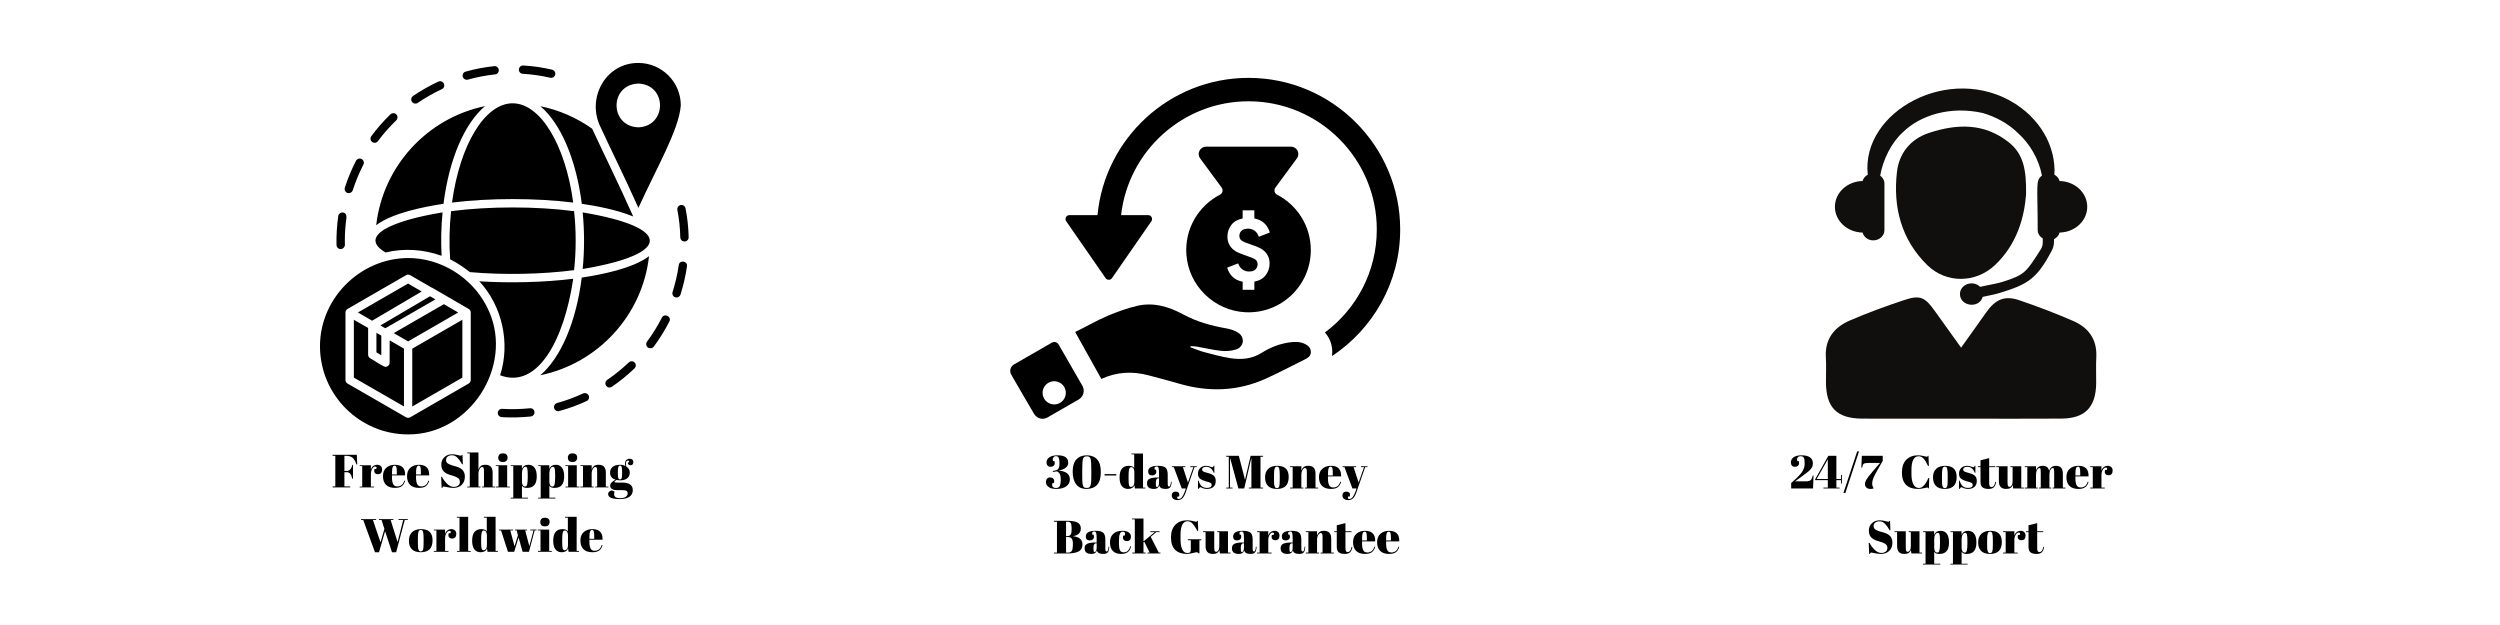 <svg version="1.0" preserveAspectRatio="xMidYMid meet" height="500" viewBox="0 0 1500 375" zoomAndPan="magnify" width="2000" xmlns:xlink="http://www.w3.org/1999/xlink" xmlns="http://www.w3.org/2000/svg"><defs><g></g><clipPath id="6ae649f1cb"><path clip-rule="nonzero" d="M 191.988 37.5 L 413.238 37.5 L 413.238 261 L 191.988 261 Z M 191.988 37.5"></path></clipPath><clipPath id="cc70738c07"><path clip-rule="nonzero" d="M 606 205 L 651 205 L 651 251.457 L 606 251.457 Z M 606 205"></path></clipPath><clipPath id="84daadb340"><path clip-rule="nonzero" d="M 639 46.707 L 840.195 46.707 L 840.195 214 L 639 214 Z M 639 46.707"></path></clipPath><clipPath id="be49be032e"><path clip-rule="nonzero" d="M 1095 178 L 1258 178 L 1258 251.25 L 1095 251.25 Z M 1095 178"></path></clipPath></defs><g clip-path="url(#6ae649f1cb)"><path fill-rule="nonzero" fill-opacity="1" d="M 359.617 74.738 C 366.918 90.602 374.52 105.637 383.043 124.734 C 393.922 100.742 407.34 77.973 408.477 63.289 C 408.52 49.219 397.07 37.77 383 37.77 C 363.945 37.68 352.41 57.652 359.617 74.738 Z M 383 50.137 C 400.477 50.789 400.258 75.832 382.91 76.398 C 365.605 75.699 365.605 50.746 383 50.137 Z M 343.93 167.254 C 338.469 204.184 322.477 233.68 300.059 225.16 C 306.305 205.887 301.324 183.555 287.602 168.785 C 305.781 169.922 326.496 169.441 343.93 167.254 Z M 324.137 225.16 C 336.238 214.934 345.637 193.652 349.043 166.555 C 360.23 164.895 379.852 161.094 389.422 153.707 C 385.445 189.281 358.703 218.078 324.137 225.16 Z M 349.613 161.398 C 350.703 150.125 350.703 138.719 349.613 127.441 C 403.32 136.445 403.32 152.395 349.613 161.398 Z M 324.223 63.727 C 335.367 66 345.855 70.543 355.293 77.23 C 362.941 93.707 370.895 109.656 379.938 129.891 C 369.977 125.824 357.305 123.465 349.086 122.285 C 345.637 95.234 336.285 73.953 324.223 63.727 Z M 307.574 61.977 C 324.223 61.977 339.254 86.844 343.93 121.543 C 321.25 118.746 293.895 118.746 271.215 121.543 C 275.891 86.887 290.922 61.977 307.574 61.977 Z M 266.102 122.285 C 254.914 123.945 235.293 127.75 225.723 135.133 C 229.746 99.562 256.488 70.762 291.012 63.684 C 278.906 73.91 269.512 95.148 266.102 122.285 Z M 265.535 127.441 C 264.703 136.008 264.484 144.922 264.965 153.488 C 254.129 149.598 242.504 148.812 231.316 151.48 C 214.406 141.559 235.383 132.336 265.535 127.441 Z M 270.078 155.586 C 269.422 146.191 269.641 136.141 270.648 126.699 C 293.504 123.727 321.559 123.727 344.457 126.699 C 345.723 138.41 345.723 150.387 344.457 162.098 C 325.141 164.59 302.023 165.07 281.965 163.277 C 278.25 160.395 274.363 157.727 270.078 155.586 Z M 293.504 187.008 C 285.766 168.961 267.895 156.242 248.273 154.93 C 218.25 153.008 191.988 177.699 191.988 207.723 C 191.988 236.871 215.719 260.645 244.863 260.645 C 281.965 260.82 307.965 219.914 293.504 187.008 Z M 282.445 227.957 C 282.445 228.875 281.965 229.66 281.18 230.141 L 246.133 250.375 C 245.344 250.812 244.383 250.812 243.641 250.375 C 243.641 250.375 208.551 230.141 208.551 230.141 C 207.766 229.703 207.281 228.875 207.281 227.957 L 207.281 187.488 C 207.281 186.613 207.766 185.785 208.551 185.348 L 243.641 165.113 C 244.383 164.676 245.344 164.676 246.133 165.113 L 258.98 172.543 C 259.109 172.586 259.242 172.629 259.371 172.676 C 264.574 175.602 275.891 182.375 281.18 185.348 C 281.965 185.785 282.445 186.613 282.445 187.488 Z M 223.277 192.426 L 214.754 187.488 L 244.82 170.141 L 253.035 174.902 Z M 228.258 195.266 L 258.02 177.742 L 261.25 179.621 L 231.188 196.973 Z M 274.93 187.488 L 244.863 204.84 L 236.254 199.855 L 266.32 182.508 Z M 233.809 204.227 L 242.375 209.164 L 242.375 243.863 L 212.309 226.559 L 212.309 191.859 L 220.875 196.754 L 220.875 212.793 C 220.875 213.664 221.312 214.496 222.055 214.934 C 222.883 215.281 230.445 220.395 231.273 220.09 C 232.629 220.133 233.809 218.91 233.766 217.598 C 233.809 217.598 233.809 204.227 233.809 204.227 Z M 225.855 199.68 L 228.781 201.344 L 228.781 213.184 L 225.855 211.395 Z M 267.633 197.496 L 277.422 191.859 L 277.422 226.559 L 247.355 243.906 L 247.355 209.207 Z M 206.891 112.629 C 208.637 107.164 210.91 101.703 213.574 96.504 C 214.23 95.277 215.719 94.754 216.941 95.41 C 218.164 96.066 218.688 97.551 218.031 98.773 C 215.5 103.715 213.355 108.914 211.652 114.156 C 211.305 115.293 210.168 115.992 208.988 115.863 C 207.457 115.773 206.41 114.113 206.891 112.629 Z M 201.906 147.02 C 201.777 141.207 202.125 135.398 202.957 129.586 C 203.133 128.23 204.574 127.312 205.797 127.488 C 208.855 128.012 207.676 131.465 207.5 133.562 C 207.02 137.977 206.801 142.477 206.934 146.891 C 206.934 148.246 205.84 149.383 204.484 149.426 C 203.133 149.512 201.953 148.418 201.906 147.02 Z M 311.332 41.656 C 311.418 40.301 312.598 39.211 313.953 39.297 C 319.723 39.602 325.578 40.477 331.258 41.789 C 332.57 42.094 333.441 43.449 333.137 44.762 C 332.832 46.113 331.477 46.945 330.121 46.641 C 324.746 45.414 319.195 44.586 313.691 44.281 C 312.293 44.234 311.199 43.012 311.332 41.656 Z M 247.18 61.062 C 246.395 59.926 246.699 58.352 247.836 57.566 C 252.645 54.332 257.758 51.402 263 48.957 C 264.266 48.387 265.754 48.91 266.32 50.18 C 266.934 51.402 266.363 52.934 265.098 53.5 C 260.117 55.816 255.223 58.613 250.676 61.715 C 249.539 62.461 247.969 62.242 247.18 61.062 Z M 277.641 46.027 C 277.289 44.672 278.031 43.316 279.387 42.969 C 284.98 41.395 290.707 40.301 296.516 39.691 C 297.871 39.516 299.094 40.52 299.27 41.918 C 299.402 43.273 298.395 44.543 297.043 44.629 C 291.535 45.242 286.031 46.289 280.699 47.777 C 279.43 48.125 278.031 47.383 277.641 46.027 Z M 223.32 85.184 C 222.184 84.398 221.965 82.781 222.797 81.688 C 226.25 77.012 230.137 72.598 234.289 68.578 C 235.293 67.66 236.867 67.66 237.828 68.664 C 238.746 69.668 238.746 71.242 237.742 72.203 C 233.766 76.051 230.051 80.203 226.773 84.66 C 225.988 85.797 224.414 86.016 223.32 85.184 Z M 413.195 142.344 C 413.238 143.832 411.883 145.098 410.398 144.879 C 409.176 144.75 408.211 143.742 408.168 142.477 C 408.082 136.969 407.469 131.375 406.422 125.957 C 406.16 124.602 407.031 123.293 408.387 123.027 C 409.742 122.766 411.055 123.641 411.316 124.996 C 412.453 130.719 413.062 136.531 413.195 142.344 Z M 353.195 237.309 C 353.762 238.574 353.238 240.062 351.973 240.629 C 346.727 243.078 341.18 245.086 335.586 246.617 C 334.316 247.012 332.875 246.223 332.48 244.914 C 332.133 243.559 332.918 242.203 334.23 241.809 C 339.562 240.367 344.805 238.402 349.832 236.086 C 351.141 235.516 352.629 236.086 353.195 237.309 Z M 320.684 247.141 C 320.859 248.539 319.809 249.719 318.453 249.895 C 312.688 250.461 306.785 250.637 301.02 250.289 C 299.664 250.199 298.613 249.02 298.66 247.664 C 298.746 246.312 299.926 245.219 301.281 245.305 C 306.785 245.656 312.379 245.523 317.887 244.957 C 319.328 244.781 320.551 245.742 320.684 247.141 Z M 380.77 217.512 C 381.773 218.516 381.688 220.09 380.684 221.051 C 376.488 225.07 371.941 228.785 367.137 232.062 C 366.609 232.414 366.043 232.543 365.43 232.5 C 363.203 232.281 362.371 229.137 364.297 227.957 C 368.84 224.852 373.211 221.312 377.23 217.512 C 378.277 216.508 379.852 216.508 380.77 217.512 Z M 412.191 159.781 C 411.359 165.508 410.047 171.23 408.301 176.781 C 407.906 177.918 406.816 178.617 405.633 178.484 C 404.105 178.355 403.055 176.738 403.535 175.254 C 405.199 169.965 406.465 164.547 407.25 159.082 C 407.688 155.762 412.625 156.547 412.191 159.781 Z M 401.613 192.906 C 398.906 198.195 395.758 203.266 392.262 207.984 C 391.434 209.078 389.859 209.25 388.723 208.508 C 387.629 207.68 387.41 206.105 388.199 204.969 C 391.52 200.555 394.449 195.793 396.98 190.855 C 398.379 187.664 403.145 189.762 401.613 192.906 Z M 401.613 192.906" fill="#000000"></path></g><path fill-rule="nonzero" fill-opacity="1" d="M 766.234 116.805 C 764.676 115.992 764.176 113.996 765.219 112.578 L 778.152 95.02 C 780.289 92.117 778.215 88.016 774.613 88.016 L 723.617 88.016 C 720.012 88.016 717.938 92.102 720.074 95.02 L 733.008 112.578 C 734.055 113.996 733.57 115.992 731.992 116.805 C 719.219 123.398 710.73 137.137 711.84 152.746 C 713.164 171.492 728.562 186.477 747.344 187.352 C 768.793 188.332 786.484 171.258 786.484 150.035 C 786.5 135.562 778.262 123.008 766.234 116.805 Z M 744.926 144.297 C 745.77 144.934 747.672 145.746 750.59 146.727 C 753.227 147.586 755.285 148.441 756.766 149.285 C 758.246 150.129 759.449 151.297 760.371 152.824 C 761.305 154.336 761.758 156.117 761.758 158.145 C 761.758 160.793 760.914 163.164 759.277 165.285 C 758.543 166.219 757.625 167.016 756.516 167.625 C 755.504 168.184 754.316 168.621 752.977 168.902 C 752.867 168.934 752.742 168.949 752.617 168.98 L 752.617 173.895 L 745.598 173.895 L 745.598 169.012 C 745.441 168.98 745.285 168.949 745.129 168.918 C 740.668 167.969 737.719 165.191 736.301 160.59 L 742.898 158.035 C 743.008 158.312 743.117 158.594 743.227 158.859 C 744.285 161.293 746.672 162.898 749.262 162.914 C 749.262 162.914 749.652 162.898 750.121 162.867 C 750.574 162.82 751.102 162.758 751.414 162.68 C 752.195 162.477 752.836 162.137 753.301 161.652 C 754.145 160.809 754.566 159.797 754.566 158.594 C 754.566 157.363 754.145 156.41 753.301 155.789 C 752.461 155.148 750.559 154.336 747.641 153.355 C 745.004 152.496 742.945 151.641 741.461 150.797 C 739.98 149.957 738.781 148.77 737.844 147.258 C 736.922 145.746 736.457 143.969 736.457 141.941 C 736.457 139.289 737.281 136.918 738.938 134.797 C 739.668 133.863 740.59 133.066 741.695 132.461 C 742.711 131.898 743.895 131.461 745.223 131.18 C 745.348 131.148 745.473 131.133 745.582 131.102 L 745.582 126.191 L 752.602 126.191 L 752.602 131.086 C 752.758 131.117 752.914 131.148 753.07 131.18 C 757.531 132.133 760.477 134.906 761.898 139.508 L 755.301 142.066 C 755.176 141.707 755.035 141.379 754.895 141.066 C 753.816 138.695 751.492 137.199 748.934 137.199 C 748.934 137.199 748.543 137.215 748.094 137.246 C 747.625 137.293 747.094 137.355 746.781 137.434 C 746.004 137.637 745.363 137.98 744.895 138.465 C 744.051 139.305 743.617 140.32 743.617 141.52 C 743.648 142.719 744.082 143.672 744.926 144.297 Z M 744.926 144.297" fill="#000000"></path><path fill-rule="nonzero" fill-opacity="1" d="M 783.051 206.406 C 779.992 204.895 776.766 204.973 773.52 205.457 C 767.605 206.328 762.086 208.48 757.109 211.645 C 751.133 215.434 744.738 215.918 738.156 214.891 C 732.82 214.062 727.562 212.598 722.32 211.211 C 719.641 210.492 717.066 209.387 714.445 208.434 C 714.273 208.371 714.164 208.184 714.195 207.996 C 714.227 207.809 714.414 207.668 714.602 207.684 C 715.863 207.777 717.129 207.793 718.375 208.012 C 723.211 208.84 728 210.039 732.867 210.523 C 735.785 210.82 738.969 210.555 741.727 209.633 C 746.406 208.074 747.094 202.398 743.008 199.699 C 740.949 198.344 738.375 197.488 735.91 197.051 C 726.863 195.461 718.141 193.105 709.984 188.676 C 701.309 183.965 692.012 181.191 682.105 183.547 C 676.211 184.949 670.406 187.055 664.809 189.41 C 657.941 192.293 651.906 195.91 645.09 199.188 L 660.812 227.348 C 669.938 223.156 679.27 222.641 688.77 225.105 C 695.039 226.742 701.309 228.41 707.551 230.219 C 725.145 235.332 742.461 234.82 759.277 227.285 C 767.328 223.684 775.094 219.473 783.02 215.59 C 784.875 214.672 786.484 213.609 786.5 211.305 C 786.516 208.887 785.078 207.406 783.051 206.406 Z M 783.051 206.406" fill="#000000"></path><g clip-path="url(#cc70738c07)"><path fill-rule="nonzero" fill-opacity="1" d="M 635.168 206.688 C 634.355 205.27 632.531 204.785 631.113 205.594 L 608.398 218.664 C 606.246 219.895 605.5 222.641 606.746 224.793 C 610.535 231.34 617.992 244.254 620.41 248.262 C 621.332 249.773 622.844 250.941 624.605 251.207 C 625.902 251.395 627.242 251.16 628.461 250.477 L 647.227 239.684 C 650.098 238.031 651.094 234.367 649.441 231.48 Z M 639.254 237.516 C 638.258 241.227 634.418 243.441 630.707 242.43 C 626.992 241.43 624.777 237.594 625.793 233.883 C 626.793 230.172 630.629 227.957 634.34 228.973 C 638.055 229.984 640.254 233.805 639.254 237.516 Z M 639.254 237.516" fill="#000000"></path></g><g clip-path="url(#84daadb340)"><path fill-rule="nonzero" fill-opacity="1" d="M 749.121 46.723 C 701.84 46.723 662.871 82.934 658.504 129.074 L 641.641 129.074 C 639.754 129.074 638.648 131.195 639.723 132.754 L 662.484 165.598 L 663.355 166.859 C 664.277 168.199 666.273 168.199 667.195 166.859 L 674.449 156.395 L 690.828 132.754 C 691.902 131.195 690.797 129.074 688.91 129.074 L 672.652 129.074 C 676.961 90.715 709.609 60.773 749.121 60.773 C 791.551 60.773 826.074 95.281 826.074 137.699 C 826.074 162.977 813.828 185.449 794.938 199.484 C 797.84 202.727 799.398 206.828 799.367 211.379 C 799.352 212.051 799.305 212.816 799.195 213.641 C 823.844 197.332 840.113 169.387 840.113 137.715 C 840.129 87.531 799.305 46.723 749.121 46.723 Z M 749.121 46.723" fill="#000000"></path></g><path fill-rule="nonzero" fill-opacity="1" d="M 1235.762 108.621 C 1235.309 106.98 1234.191 105.629 1232.625 104.805 C 1232.965 101.102 1232.461 96.559 1231.594 92.824 C 1230.859 89.75 1229.703 86.312 1227.941 82.734 C 1226.074 79.195 1223.773 75.426 1220.543 71.961 C 1217.477 68.367 1213.527 65.098 1209.07 62.219 C 1170.18 37.547 1116.488 66.727 1120.656 104.816 C 1119.098 105.641 1117.992 106.98 1117.539 108.613 C 1108.336 108.777 1100.938 115.617 1100.938 124.07 C 1100.938 132.52 1108.336 139.371 1117.539 139.539 C 1118.273 142.199 1120.789 144.223 1123.938 144.223 C 1127.66 144.223 1130.664 141.469 1130.664 138.062 L 1130.664 110.098 C 1130.664 108.16 1129.633 106.496 1128.117 105.371 C 1129.797 95.746 1134.801 85.57 1141.816 79.254 C 1152.113 69.215 1169.984 63.418 1189.629 67.793 C 1197.191 70.039 1204.633 73.828 1210.832 79.895 C 1217.734 86.098 1223.34 95.395 1225.164 105.371 C 1221.191 108.324 1222.617 110.871 1222.617 138.062 C 1222.617 140.188 1223.875 141.973 1225.66 143.078 L 1225.66 145.449 C 1225.66 146.945 1225.238 148.422 1224.422 149.691 C 1215.633 163.395 1215.055 164.789 1201.773 169.039 C 1197.594 170.371 1192.879 170.949 1188.113 172.113 C 1183.719 167.77 1175.969 170.629 1175.969 176.438 C 1175.969 183.773 1187.422 185.457 1189.641 178.121 C 1192.859 177.336 1196.172 176.871 1199.289 175.922 C 1216.414 170.711 1222.02 167.613 1231.086 150.309 C 1231.945 148.668 1232.398 146.855 1232.398 145.008 L 1232.398 143.48 C 1234.09 142.676 1235.285 141.262 1235.762 139.527 C 1244.953 139.363 1252.344 132.52 1252.344 124.07 C 1252.344 115.629 1244.953 108.797 1235.762 108.621" fill="#100f0d"></path><g clip-path="url(#be49be032e)"><path fill-rule="nonzero" fill-opacity="1" d="M 1176.66 208.59 C 1182.16 200.871 1186.949 194.238 1191.641 187.539 C 1197.141 179.688 1202.684 177.148 1211.371 180.078 C 1222.41 183.805 1233.336 187.973 1244.027 192.629 C 1253.199 196.621 1258.348 203.762 1257.781 214.348 C 1257.492 219.559 1257.781 224.793 1257.707 230.012 C 1257.52 244.398 1250.969 251.094 1236.719 251.164 C 1218.324 251.277 1199.926 251.207 1181.531 251.207 C 1160.152 251.207 1138.762 251.258 1117.395 251.176 C 1102.105 251.105 1095.656 244.57 1095.574 229.363 C 1095.543 224.387 1095.82 219.406 1095.512 214.453 C 1094.832 203.43 1100.504 196.352 1109.863 192.309 C 1120.562 187.684 1131.543 183.672 1142.602 180.008 C 1152.031 176.871 1154.953 178.273 1160.793 186.457 C 1165.816 193.504 1170.883 200.531 1176.66 208.59" fill="#100f0d"></path></g><path fill-rule="nonzero" fill-opacity="1" d="M 1215.633 116.773 C 1214.621 129.754 1210.523 146.336 1196.914 159.113 C 1185.379 169.938 1167.777 170.203 1156.426 159.121 C 1140.703 143.758 1135.742 124.223 1138.176 103.133 C 1139.445 92.102 1146.172 83.414 1157.469 79.719 C 1174.266 74.219 1190.539 73.672 1205.324 85.426 C 1213.961 92.277 1215.93 101.688 1215.633 116.773" fill="#100f0d"></path><g fill-opacity="1" fill="#000000"><g transform="translate(198.959, 292.455)"><g><path d="M 0.594 -19.578 L 15.125 -19.578 L 15.406 -13.766 L 14.906 -13.766 C 14.219 -15.773 13.422 -17.145 12.516 -17.875 C 11.609 -18.602 10.258 -18.969 8.469 -18.969 L 7.688 -18.969 L 7.688 -9.875 L 8.953 -9.875 C 9.848 -9.875 10.594 -10.195 11.188 -10.844 C 11.781 -11.5 12.191 -12.395 12.422 -13.531 L 12.844 -13.531 L 12.844 -5.266 L 12.359 -5.266 C 12.066 -6.66 11.656 -7.656 11.125 -8.25 C 10.594 -8.844 9.867 -9.141 8.953 -9.141 L 7.688 -9.141 L 7.688 -0.609 L 11.156 -0.609 L 11.156 0 L 0.594 0 L 0.594 -0.609 L 2.234 -0.609 L 2.234 -18.969 L 0.594 -18.969 Z M 0.594 -19.578"></path></g></g></g><g fill-opacity="1" fill="#000000"><g transform="translate(215.52, 292.455)"><g><path d="M 9.625 -12.531 C 8.938 -12.531 8.328 -12.082 7.797 -11.188 C 7.273 -10.289 7.016 -9.227 7.016 -8 L 7.016 -0.5 L 9 -0.5 L 9 0 L 0.281 0 L 0.281 -0.5 L 1.812 -0.5 L 1.812 -12.812 L 0.281 -12.812 L 0.281 -13.312 L 7.016 -13.312 L 7.016 -10.625 C 7.266 -11.57 7.734 -12.301 8.422 -12.812 C 9.109 -13.332 9.891 -13.594 10.766 -13.594 C 11.641 -13.594 12.352 -13.344 12.906 -12.844 C 13.457 -12.352 13.734 -11.656 13.734 -10.75 C 13.734 -9.844 13.523 -9.145 13.109 -8.656 C 12.703 -8.176 12.07 -7.938 11.219 -7.938 C 10.375 -7.938 9.75 -8.219 9.344 -8.781 C 8.945 -9.344 8.898 -10.117 9.203 -11.109 L 10.203 -11.109 C 10.672 -12.055 10.477 -12.531 9.625 -12.531 Z M 9.625 -12.531"></path></g></g></g><g fill-opacity="1" fill="#000000"><g transform="translate(229.367, 292.455)"><g><path d="M 7.641 0.281 C 5.234 0.281 3.426 -0.336 2.219 -1.578 C 1.02 -2.816 0.422 -4.539 0.422 -6.75 C 0.422 -8.957 1.094 -10.648 2.438 -11.828 C 3.789 -13.004 5.516 -13.594 7.609 -13.594 C 11.836 -13.594 13.867 -11.469 13.703 -7.219 L 5.812 -7.219 L 5.812 -6.125 C 5.812 -4.301 6.047 -2.922 6.516 -1.984 C 6.984 -1.055 7.797 -0.594 8.953 -0.594 C 11.109 -0.594 12.523 -1.75 13.203 -4.062 L 13.703 -3.969 C 13.348 -2.625 12.707 -1.578 11.781 -0.828 C 10.863 -0.086 9.484 0.281 7.641 0.281 Z M 5.844 -7.781 L 8.719 -7.781 L 8.719 -9.141 C 8.719 -10.648 8.629 -11.68 8.453 -12.234 C 8.273 -12.785 7.922 -13.062 7.391 -13.062 C 6.859 -13.062 6.469 -12.766 6.219 -12.172 C 5.969 -11.586 5.844 -10.578 5.844 -9.141 Z M 5.844 -7.781"></path></g></g></g><g fill-opacity="1" fill="#000000"><g transform="translate(243.802, 292.455)"><g><path d="M 7.641 0.281 C 5.234 0.281 3.426 -0.336 2.219 -1.578 C 1.02 -2.816 0.422 -4.539 0.422 -6.75 C 0.422 -8.957 1.094 -10.648 2.438 -11.828 C 3.789 -13.004 5.516 -13.594 7.609 -13.594 C 11.836 -13.594 13.867 -11.469 13.703 -7.219 L 5.812 -7.219 L 5.812 -6.125 C 5.812 -4.301 6.047 -2.922 6.516 -1.984 C 6.984 -1.055 7.797 -0.594 8.953 -0.594 C 11.109 -0.594 12.523 -1.75 13.203 -4.062 L 13.703 -3.969 C 13.348 -2.625 12.707 -1.578 11.781 -0.828 C 10.863 -0.086 9.484 0.281 7.641 0.281 Z M 5.844 -7.781 L 8.719 -7.781 L 8.719 -9.141 C 8.719 -10.648 8.629 -11.68 8.453 -12.234 C 8.273 -12.785 7.922 -13.062 7.391 -13.062 C 6.859 -13.062 6.469 -12.766 6.219 -12.172 C 5.969 -11.586 5.844 -10.578 5.844 -9.141 Z M 5.844 -7.781"></path></g></g></g><g fill-opacity="1" fill="#000000"><g transform="translate(258.236, 292.455)"><g></g></g></g><g fill-opacity="1" fill="#000000"><g transform="translate(263.272, 292.455)"><g><path d="M 9.094 -0.312 C 10.02 -0.312 10.844 -0.562 11.562 -1.062 C 12.281 -1.562 12.641 -2.316 12.641 -3.328 C 12.641 -4.348 12.254 -5.129 11.484 -5.672 C 10.711 -6.211 9.613 -6.68 8.188 -7.078 C 6.758 -7.484 5.723 -7.836 5.078 -8.141 C 4.43 -8.441 3.82 -8.832 3.25 -9.312 C 2.094 -10.281 1.516 -11.781 1.516 -13.812 C 1.516 -15.477 2.102 -16.906 3.281 -18.094 C 4.469 -19.289 6.086 -19.891 8.141 -19.891 C 9.129 -19.891 10.16 -19.742 11.234 -19.453 C 12.305 -19.16 12.973 -19.016 13.234 -19.016 C 13.492 -19.016 13.723 -19.203 13.922 -19.578 L 14.234 -19.578 L 14.438 -13.922 L 13.984 -13.922 C 13.086 -15.547 12.148 -16.848 11.172 -17.828 C 10.191 -18.805 9.129 -19.297 7.984 -19.297 C 6.836 -19.297 5.945 -19.031 5.312 -18.5 C 4.676 -17.969 4.359 -17.258 4.359 -16.375 C 4.359 -15.488 4.734 -14.805 5.484 -14.328 C 6.242 -13.859 7.172 -13.473 8.266 -13.172 C 9.367 -12.867 10.094 -12.66 10.438 -12.547 C 10.789 -12.441 11.223 -12.289 11.734 -12.094 C 12.242 -11.895 12.66 -11.688 12.984 -11.469 C 13.316 -11.258 13.664 -10.992 14.031 -10.672 C 14.395 -10.348 14.676 -9.988 14.875 -9.594 C 15.383 -8.695 15.641 -7.633 15.641 -6.406 C 15.641 -4.395 15.008 -2.773 13.75 -1.547 C 12.488 -0.328 10.832 0.281 8.781 0.281 C 7.719 0.281 6.5 0.141 5.125 -0.141 C 3.758 -0.422 3.004 -0.562 2.859 -0.562 C 2.598 -0.562 2.344 -0.281 2.094 0.281 L 1.703 0.281 L 1.422 -6.375 L 1.906 -6.375 C 2.719 -4.75 3.766 -3.332 5.047 -2.125 C 6.328 -0.914 7.676 -0.312 9.094 -0.312 Z M 9.094 -0.312"></path></g></g></g><g fill-opacity="1" fill="#000000"><g transform="translate(280.056, 292.455)"><g><path d="M 0.281 -20.969 L 7.016 -20.969 L 7.016 -10.734 C 7.316 -11.598 7.773 -12.289 8.391 -12.812 C 9.004 -13.332 9.938 -13.594 11.188 -13.594 C 14.07 -13.594 15.516 -12.035 15.516 -8.922 L 15.516 -0.5 L 17.094 -0.5 L 17.094 0 L 9.172 0 L 9.172 -0.5 L 10.328 -0.5 L 10.328 -9.594 C 10.328 -10.707 10.25 -11.426 10.094 -11.75 C 9.945 -12.082 9.676 -12.25 9.281 -12.25 C 8.688 -12.25 8.16 -11.859 7.703 -11.078 C 7.242 -10.297 7.016 -9.344 7.016 -8.219 L 7.016 -0.5 L 8.219 -0.5 L 8.219 0 L 0.281 0 L 0.281 -0.5 L 1.812 -0.5 L 1.812 -20.469 L 0.281 -20.469 Z M 0.281 -20.969"></path></g></g></g><g fill-opacity="1" fill="#000000"><g transform="translate(297.288, 292.455)"><g><path d="M 4.391 -15.25 C 3.398 -15.25 2.695 -15.5 2.281 -16 C 1.863 -16.5 1.656 -17.117 1.656 -17.859 C 1.656 -18.609 1.879 -19.223 2.328 -19.703 C 2.785 -20.191 3.477 -20.438 4.406 -20.438 C 5.344 -20.438 6.051 -20.219 6.531 -19.781 C 7.02 -19.344 7.266 -18.719 7.266 -17.906 C 7.266 -17.102 7.031 -16.457 6.562 -15.969 C 6.102 -15.488 5.379 -15.25 4.391 -15.25 Z M 0.172 -13.312 L 7.016 -13.312 L 7.016 -0.5 L 8.594 -0.5 L 8.594 0 L 0.281 0 L 0.281 -0.5 L 1.812 -0.5 L 1.812 -12.812 L 0.172 -12.812 Z M 0.172 -13.312"></path></g></g></g><g fill-opacity="1" fill="#000000"><g transform="translate(306.156, 292.455)"><g><path d="M 10.484 -7.531 C 10.484 -9.445 10.391 -10.734 10.203 -11.391 C 10.016 -12.055 9.648 -12.391 9.109 -12.391 C 8.578 -12.391 8.094 -12.039 7.656 -11.344 C 7.227 -10.645 7.016 -9.707 7.016 -8.531 L 7.016 -3.406 C 7.016 -2.602 7.172 -1.922 7.484 -1.359 C 7.805 -0.805 8.273 -0.531 8.891 -0.531 C 9.504 -0.531 9.922 -0.941 10.141 -1.766 C 10.367 -2.586 10.484 -4.02 10.484 -6.062 Z M 6.969 -13.312 L 6.969 -11.109 C 7.695 -12.766 8.984 -13.594 10.828 -13.594 C 12.43 -13.594 13.676 -13.016 14.562 -11.859 C 15.445 -10.703 15.891 -8.945 15.891 -6.594 C 15.891 -4.25 15.406 -2.516 14.438 -1.391 C 13.477 -0.273 12.039 0.281 10.125 0.281 C 9.227 0.281 8.555 0.172 8.109 -0.047 C 7.66 -0.273 7.297 -0.625 7.016 -1.094 L 7.016 6.156 L 10.625 6.156 L 10.625 6.656 L 0.281 6.656 L 0.281 6.156 L 1.812 6.156 L 1.812 -12.812 L 0.328 -12.812 L 0.328 -13.312 Z M 6.969 -13.312"></path></g></g></g><g fill-opacity="1" fill="#000000"><g transform="translate(322.605, 292.455)"><g><path d="M 10.484 -7.531 C 10.484 -9.445 10.391 -10.734 10.203 -11.391 C 10.016 -12.055 9.648 -12.391 9.109 -12.391 C 8.578 -12.391 8.094 -12.039 7.656 -11.344 C 7.227 -10.645 7.016 -9.707 7.016 -8.531 L 7.016 -3.406 C 7.016 -2.602 7.172 -1.922 7.484 -1.359 C 7.805 -0.805 8.273 -0.531 8.891 -0.531 C 9.504 -0.531 9.922 -0.941 10.141 -1.766 C 10.367 -2.586 10.484 -4.02 10.484 -6.062 Z M 6.969 -13.312 L 6.969 -11.109 C 7.695 -12.766 8.984 -13.594 10.828 -13.594 C 12.43 -13.594 13.676 -13.016 14.562 -11.859 C 15.445 -10.703 15.891 -8.945 15.891 -6.594 C 15.891 -4.25 15.406 -2.516 14.438 -1.391 C 13.477 -0.273 12.039 0.281 10.125 0.281 C 9.227 0.281 8.555 0.172 8.109 -0.047 C 7.66 -0.273 7.297 -0.625 7.016 -1.094 L 7.016 6.156 L 10.625 6.156 L 10.625 6.656 L 0.281 6.656 L 0.281 6.156 L 1.812 6.156 L 1.812 -12.812 L 0.328 -12.812 L 0.328 -13.312 Z M 6.969 -13.312"></path></g></g></g><g fill-opacity="1" fill="#000000"><g transform="translate(339.053, 292.455)"><g><path d="M 4.391 -15.25 C 3.398 -15.25 2.695 -15.5 2.281 -16 C 1.863 -16.5 1.656 -17.117 1.656 -17.859 C 1.656 -18.609 1.879 -19.223 2.328 -19.703 C 2.785 -20.191 3.477 -20.438 4.406 -20.438 C 5.344 -20.438 6.051 -20.219 6.531 -19.781 C 7.02 -19.344 7.266 -18.719 7.266 -17.906 C 7.266 -17.102 7.031 -16.457 6.562 -15.969 C 6.102 -15.488 5.379 -15.25 4.391 -15.25 Z M 0.172 -13.312 L 7.016 -13.312 L 7.016 -0.5 L 8.594 -0.5 L 8.594 0 L 0.281 0 L 0.281 -0.5 L 1.812 -0.5 L 1.812 -12.812 L 0.172 -12.812 Z M 0.172 -13.312"></path></g></g></g><g fill-opacity="1" fill="#000000"><g transform="translate(347.921, 292.455)"><g><path d="M 0.328 -13.312 L 7.078 -13.312 L 7.078 -10.734 C 7.379 -11.598 7.836 -12.289 8.453 -12.812 C 9.066 -13.332 10 -13.594 11.25 -13.594 C 14.133 -13.594 15.578 -12.035 15.578 -8.922 L 15.578 -0.5 L 17.141 -0.5 L 17.141 0 L 9.234 0 L 9.234 -0.5 L 10.375 -0.5 L 10.375 -9.594 C 10.375 -10.707 10.297 -11.426 10.141 -11.75 C 9.992 -12.082 9.727 -12.25 9.344 -12.25 C 8.75 -12.25 8.223 -11.859 7.766 -11.078 C 7.305 -10.297 7.078 -9.344 7.078 -8.219 L 7.078 -0.5 L 8.281 -0.5 L 8.281 0 L 0.328 0 L 0.328 -0.5 L 1.875 -0.5 L 1.875 -12.812 L 0.328 -12.812 Z M 0.328 -13.312"></path></g></g></g><g fill-opacity="1" fill="#000000"><g transform="translate(365.153, 292.455)"><g><path d="M 11.5 -14.766 L 12.281 -15.25 C 12.395 -15.82 12.172 -16.109 11.609 -16.109 C 10.805 -16.109 10.406 -15.492 10.406 -14.266 C 10.406 -13.773 10.469 -13.211 10.594 -12.578 C 12.008 -11.629 12.719 -10.414 12.719 -8.938 C 12.719 -7.457 12.207 -6.305 11.188 -5.484 C 10.164 -4.66 8.773 -4.25 7.016 -4.25 C 6.285 -4.25 5.531 -4.32 4.75 -4.469 C 3.938 -3.945 3.531 -3.555 3.531 -3.297 C 3.531 -3.035 4.125 -2.906 5.312 -2.906 L 8.172 -2.906 C 12.398 -2.906 14.516 -1.383 14.516 1.656 C 14.516 3.289 13.875 4.586 12.594 5.547 C 11.32 6.504 9.332 6.984 6.625 6.984 C 2.02 6.984 -0.281 5.988 -0.281 4 C -0.281 2.914 0.438 2.172 1.875 1.766 L 3.547 2.516 C 3.398 3.055 3.328 3.57 3.328 4.062 C 3.328 5.656 4.52 6.453 6.906 6.453 C 8.363 6.453 9.484 6.18 10.266 5.641 C 11.047 5.109 11.438 4.441 11.438 3.641 C 11.438 2.836 11.195 2.301 10.719 2.031 C 10.25 1.758 9.305 1.625 7.891 1.625 L 5.172 1.625 C 3.66 1.625 2.578 1.367 1.922 0.859 C 1.273 0.359 0.953 -0.254 0.953 -0.984 C 0.953 -1.723 1.18 -2.336 1.641 -2.828 C 2.109 -3.328 2.941 -3.941 4.141 -4.672 C 1.973 -5.285 0.891 -6.703 0.891 -8.922 C 0.891 -10.316 1.395 -11.441 2.406 -12.297 C 3.414 -13.16 4.926 -13.594 6.938 -13.594 C 8.145 -13.594 9.18 -13.359 10.047 -12.891 C 9.93 -13.398 9.875 -13.859 9.875 -14.266 C 9.875 -15.305 10.148 -16.062 10.703 -16.531 C 11.266 -17 11.891 -17.234 12.578 -17.234 C 13.273 -17.234 13.832 -17.051 14.25 -16.688 C 14.664 -16.32 14.875 -15.82 14.875 -15.188 C 14.875 -14.551 14.707 -14.078 14.375 -13.766 C 14.039 -13.461 13.633 -13.312 13.156 -13.312 C 12.688 -13.312 12.297 -13.438 11.984 -13.688 C 11.672 -13.938 11.508 -14.297 11.5 -14.766 Z M 5.562 -9.531 L 5.562 -8.031 C 5.562 -6.781 5.664 -5.93 5.875 -5.484 C 6.094 -5.035 6.422 -4.812 6.859 -4.812 C 7.305 -4.812 7.625 -5.031 7.812 -5.469 C 8.008 -5.906 8.109 -6.805 8.109 -8.172 L 8.109 -9.531 C 8.109 -10.988 8.016 -11.945 7.828 -12.406 C 7.641 -12.863 7.328 -13.094 6.891 -13.094 C 6.453 -13.094 6.117 -12.852 5.891 -12.375 C 5.672 -11.895 5.562 -10.945 5.562 -9.531 Z M 5.562 -9.531"></path></g></g></g><g fill-opacity="1" fill="#000000"><g transform="translate(216.455, 331.065)"><g><path d="M 11.859 -5.656 L 14.188 -13.703 L 12.5 -19.047 L 10.906 -19.047 L 10.906 -19.578 L 19.578 -19.578 L 19.578 -19.047 L 17.922 -19.047 L 22.094 -5.812 L 25.453 -19.047 L 22.625 -19.047 L 22.625 -19.578 L 28.219 -19.578 L 28.219 -19.047 L 26.375 -19.047 L 21.234 0.281 L 18.734 0.281 L 14.594 -12.359 L 10.969 0.281 L 8.531 0.281 L 1.484 -19.047 L 0.172 -19.047 L 0.172 -19.578 L 9.25 -19.578 L 9.25 -19.047 L 7.297 -19.047 Z M 11.859 -5.656"></path></g></g></g><g fill-opacity="1" fill="#000000"><g transform="translate(244.848, 331.065)"><g><path d="M 9.312 -5.516 L 9.312 -7.891 C 9.312 -9.691 9.211 -11.008 9.016 -11.844 C 8.816 -12.676 8.363 -13.094 7.656 -13.094 C 7.25 -13.094 6.922 -12.973 6.672 -12.734 C 6.422 -12.504 6.238 -12.117 6.125 -11.578 C 5.957 -10.742 5.875 -9.469 5.875 -7.75 L 5.875 -5.562 C 5.875 -3.531 5.93 -2.305 6.047 -1.891 C 6.172 -1.484 6.301 -1.148 6.438 -0.891 C 6.633 -0.441 7.035 -0.219 7.641 -0.219 C 8.359 -0.219 8.832 -0.641 9.062 -1.484 C 9.227 -2.078 9.312 -3.422 9.312 -5.516 Z M 7.578 0.281 C 5.242 0.281 3.477 -0.312 2.281 -1.5 C 1.094 -2.695 0.5 -4.41 0.5 -6.641 C 0.5 -8.867 1.133 -10.582 2.406 -11.781 C 3.688 -12.988 5.484 -13.594 7.797 -13.594 C 10.109 -13.594 11.832 -13.035 12.969 -11.922 C 14.113 -10.816 14.688 -9.129 14.688 -6.859 C 14.688 -2.098 12.316 0.281 7.578 0.281 Z M 7.578 0.281"></path></g></g></g><g fill-opacity="1" fill="#000000"><g transform="translate(260.038, 331.065)"><g><path d="M 9.625 -12.531 C 8.938 -12.531 8.328 -12.082 7.797 -11.188 C 7.273 -10.289 7.016 -9.227 7.016 -8 L 7.016 -0.5 L 9 -0.5 L 9 0 L 0.281 0 L 0.281 -0.5 L 1.812 -0.5 L 1.812 -12.812 L 0.281 -12.812 L 0.281 -13.312 L 7.016 -13.312 L 7.016 -10.625 C 7.266 -11.57 7.734 -12.301 8.422 -12.812 C 9.109 -13.332 9.891 -13.594 10.766 -13.594 C 11.641 -13.594 12.352 -13.344 12.906 -12.844 C 13.457 -12.352 13.734 -11.656 13.734 -10.75 C 13.734 -9.844 13.523 -9.145 13.109 -8.656 C 12.703 -8.176 12.07 -7.938 11.219 -7.938 C 10.375 -7.938 9.75 -8.219 9.344 -8.781 C 8.945 -9.344 8.898 -10.117 9.203 -11.109 L 10.203 -11.109 C 10.672 -12.055 10.477 -12.531 9.625 -12.531 Z M 9.625 -12.531"></path></g></g></g><g fill-opacity="1" fill="#000000"><g transform="translate(273.885, 331.065)"><g><path d="M 0.172 -20.969 L 7.016 -20.969 L 7.016 -0.5 L 8.594 -0.5 L 8.594 0 L 0.281 0 L 0.281 -0.5 L 1.812 -0.5 L 1.812 -20.469 L 0.172 -20.469 Z M 0.172 -20.969"></path></g></g></g><g fill-opacity="1" fill="#000000"><g transform="translate(282.725, 331.065)"><g><path d="M 5.953 -5.797 C 5.953 -3.836 6.055 -2.535 6.266 -1.891 C 6.473 -1.242 6.848 -0.922 7.391 -0.922 C 7.941 -0.922 8.414 -1.16 8.812 -1.641 C 9.219 -2.129 9.422 -2.848 9.422 -3.797 L 9.422 -9.906 C 9.422 -10.707 9.258 -11.383 8.938 -11.938 C 8.625 -12.5 8.16 -12.781 7.547 -12.781 C 6.93 -12.781 6.508 -12.367 6.281 -11.547 C 6.062 -10.734 5.953 -9.301 5.953 -7.25 Z M 9.781 0 L 9.484 -1.953 C 8.848 -0.461 7.562 0.281 5.625 0.281 C 4.02 0.281 2.773 -0.297 1.891 -1.453 C 1.004 -2.609 0.562 -4.332 0.562 -6.625 C 0.562 -11.27 2.406 -13.594 6.094 -13.594 C 7.738 -13.594 8.82 -13.133 9.344 -12.219 L 9.344 -20.469 L 7.641 -20.469 L 7.641 -20.969 L 14.625 -20.969 L 14.625 -0.5 L 16 -0.5 L 16 0 Z M 9.781 0"></path></g></g></g><g fill-opacity="1" fill="#000000"><g transform="translate(299.174, 331.065)"><g><path d="M 9.844 -12.812 L 9.844 -13.312 L 17.062 -13.312 L 17.062 -12.812 L 15.922 -12.812 L 18.438 -3.391 L 20.922 -12.812 L 18.984 -12.812 L 18.984 -13.312 L 22.766 -13.312 L 22.766 -12.812 L 21.594 -12.812 L 18.234 0 L 14.406 0 L 11.969 -8.594 L 9.344 0 L 5.594 0 L 1.453 -12.812 L 0.203 -12.812 L 0.203 -13.312 L 8.672 -13.312 L 8.672 -12.812 L 6.984 -12.812 L 9.562 -3.297 L 11.578 -9.844 L 10.875 -12.812 Z M 9.844 -12.812"></path></g></g></g><g fill-opacity="1" fill="#000000"><g transform="translate(322.504, 331.065)"><g><path d="M 4.391 -15.25 C 3.398 -15.25 2.695 -15.5 2.281 -16 C 1.863 -16.5 1.656 -17.117 1.656 -17.859 C 1.656 -18.609 1.879 -19.223 2.328 -19.703 C 2.785 -20.191 3.477 -20.438 4.406 -20.438 C 5.344 -20.438 6.051 -20.219 6.531 -19.781 C 7.02 -19.344 7.266 -18.719 7.266 -17.906 C 7.266 -17.102 7.031 -16.457 6.562 -15.969 C 6.102 -15.488 5.379 -15.25 4.391 -15.25 Z M 0.172 -13.312 L 7.016 -13.312 L 7.016 -0.5 L 8.594 -0.5 L 8.594 0 L 0.281 0 L 0.281 -0.5 L 1.812 -0.5 L 1.812 -12.812 L 0.172 -12.812 Z M 0.172 -13.312"></path></g></g></g><g fill-opacity="1" fill="#000000"><g transform="translate(331.372, 331.065)"><g><path d="M 5.953 -5.797 C 5.953 -3.836 6.055 -2.535 6.266 -1.891 C 6.473 -1.242 6.848 -0.922 7.391 -0.922 C 7.941 -0.922 8.414 -1.16 8.812 -1.641 C 9.219 -2.129 9.422 -2.848 9.422 -3.797 L 9.422 -9.906 C 9.422 -10.707 9.258 -11.383 8.938 -11.938 C 8.625 -12.5 8.16 -12.781 7.547 -12.781 C 6.93 -12.781 6.508 -12.367 6.281 -11.547 C 6.062 -10.734 5.953 -9.301 5.953 -7.25 Z M 9.781 0 L 9.484 -1.953 C 8.848 -0.461 7.562 0.281 5.625 0.281 C 4.02 0.281 2.773 -0.297 1.891 -1.453 C 1.004 -2.609 0.562 -4.332 0.562 -6.625 C 0.562 -11.27 2.406 -13.594 6.094 -13.594 C 7.738 -13.594 8.82 -13.133 9.344 -12.219 L 9.344 -20.469 L 7.641 -20.469 L 7.641 -20.969 L 14.625 -20.969 L 14.625 -0.5 L 16 -0.5 L 16 0 Z M 9.781 0"></path></g></g></g><g fill-opacity="1" fill="#000000"><g transform="translate(347.821, 331.065)"><g><path d="M 7.641 0.281 C 5.234 0.281 3.426 -0.336 2.219 -1.578 C 1.02 -2.816 0.422 -4.539 0.422 -6.75 C 0.422 -8.957 1.094 -10.648 2.438 -11.828 C 3.789 -13.004 5.516 -13.594 7.609 -13.594 C 11.836 -13.594 13.867 -11.469 13.703 -7.219 L 5.812 -7.219 L 5.812 -6.125 C 5.812 -4.301 6.047 -2.922 6.516 -1.984 C 6.984 -1.055 7.797 -0.594 8.953 -0.594 C 11.109 -0.594 12.523 -1.75 13.203 -4.062 L 13.703 -3.969 C 13.348 -2.625 12.707 -1.578 11.781 -0.828 C 10.863 -0.086 9.484 0.281 7.641 0.281 Z M 5.844 -7.781 L 8.719 -7.781 L 8.719 -9.141 C 8.719 -10.648 8.629 -11.68 8.453 -12.234 C 8.273 -12.785 7.922 -13.062 7.391 -13.062 C 6.859 -13.062 6.469 -12.766 6.219 -12.172 C 5.969 -11.586 5.844 -10.578 5.844 -9.141 Z M 5.844 -7.781"></path></g></g></g><g fill-opacity="1" fill="#000000"><g transform="translate(626.733, 293.077)"><g><path d="M 1.172 -15.609 C 1.172 -16.836 1.727 -17.859 2.844 -18.672 C 3.969 -19.484 5.629 -19.891 7.828 -19.891 C 12.078 -19.891 14.203 -18.406 14.203 -15.438 C 14.203 -14.227 13.703 -13.227 12.703 -12.438 C 11.711 -11.645 10.285 -11.086 8.422 -10.766 L 8.422 -10.719 C 10.734 -10.539 12.438 -9.992 13.531 -9.078 C 14.633 -8.172 15.188 -6.988 15.188 -5.531 C 15.188 -3.75 14.461 -2.332 13.016 -1.281 C 11.578 -0.238 9.566 0.281 6.984 0.281 C 5.984 0.281 5.047 0.172 4.172 -0.047 C 3.305 -0.273 2.535 -0.719 1.859 -1.375 C 1.18 -2.039 0.844 -2.832 0.844 -3.75 C 0.844 -4.664 1.062 -5.375 1.5 -5.875 C 1.938 -6.375 2.535 -6.625 3.297 -6.625 C 4.066 -6.625 4.676 -6.422 5.125 -6.016 C 5.57 -5.617 5.797 -5.145 5.797 -4.594 C 5.797 -4.051 5.719 -3.582 5.562 -3.188 L 4.703 -3.188 C 4.586 -2.883 4.531 -2.578 4.531 -2.266 C 4.531 -0.941 5.312 -0.281 6.875 -0.281 C 7.977 -0.281 8.727 -0.695 9.125 -1.531 C 9.531 -2.375 9.734 -3.586 9.734 -5.172 C 9.734 -6.754 9.539 -7.906 9.156 -8.625 C 8.781 -9.344 8.219 -9.891 7.469 -10.266 C 6.789 -10.117 5.977 -10 5.031 -9.906 L 4.953 -10.516 C 6.586 -10.68 7.66 -11.07 8.172 -11.688 C 8.691 -12.301 8.953 -13.395 8.953 -14.969 C 8.953 -16.551 8.797 -17.68 8.484 -18.359 C 8.18 -19.035 7.664 -19.375 6.938 -19.375 C 6.207 -19.375 5.688 -19.156 5.375 -18.719 C 5.07 -18.281 4.922 -17.863 4.922 -17.469 C 4.922 -17.082 4.977 -16.742 5.094 -16.453 L 5.906 -16.453 C 6.051 -16.055 6.125 -15.582 6.125 -15.031 C 6.125 -14.477 5.891 -14 5.422 -13.594 C 4.961 -13.195 4.348 -13 3.578 -13 C 2.816 -13 2.223 -13.242 1.797 -13.734 C 1.379 -14.234 1.172 -14.859 1.172 -15.609 Z M 1.172 -15.609"></path></g></g></g><g fill-opacity="1" fill="#000000"><g transform="translate(642.761, 293.077)"><g><path d="M 9.125 0.281 C 6.414 0.281 4.359 -0.629 2.953 -2.453 C 1.547 -4.285 0.844 -6.844 0.844 -10.125 C 0.844 -13.406 1.598 -15.852 3.109 -17.469 C 4.617 -19.082 6.68 -19.891 9.297 -19.891 C 11.922 -19.891 13.984 -19.086 15.484 -17.484 C 16.984 -15.879 17.734 -13.32 17.734 -9.812 C 17.734 -6.312 16.977 -3.754 15.469 -2.141 C 13.957 -0.523 11.844 0.281 9.125 0.281 Z M 6.578 -10.859 L 6.578 -8.359 C 6.578 -6.555 6.586 -5.281 6.609 -4.531 C 6.641 -3.781 6.738 -3.004 6.906 -2.203 C 7.07 -1.398 7.344 -0.883 7.719 -0.656 C 8.094 -0.426 8.531 -0.312 9.031 -0.312 C 9.531 -0.312 9.906 -0.336 10.156 -0.391 C 10.414 -0.441 10.641 -0.555 10.828 -0.734 C 11.023 -0.91 11.188 -1.086 11.312 -1.266 C 11.445 -1.441 11.555 -1.719 11.641 -2.094 C 11.734 -2.469 11.805 -2.812 11.859 -3.125 C 11.91 -3.445 11.945 -3.914 11.969 -4.531 C 12.008 -5.727 12.031 -6.93 12.031 -8.141 L 12.031 -10.594 C 12.031 -14.25 11.895 -16.613 11.625 -17.688 C 11.352 -18.758 10.582 -19.297 9.312 -19.297 C 8.039 -19.297 7.266 -18.742 6.984 -17.641 C 6.711 -16.547 6.578 -14.285 6.578 -10.859 Z M 6.578 -10.859"></path></g></g></g><g fill-opacity="1" fill="#000000"><g transform="translate(661.335, 293.077)"><g><path d="M 1.391 -7.781 L 1.391 -8.609 L 8.453 -8.609 L 8.453 -7.781 Z M 1.391 -7.781"></path></g></g></g><g fill-opacity="1" fill="#000000"><g transform="translate(671.181, 293.077)"><g><path d="M 5.953 -5.797 C 5.953 -3.836 6.055 -2.535 6.266 -1.891 C 6.473 -1.242 6.848 -0.922 7.391 -0.922 C 7.941 -0.922 8.414 -1.16 8.812 -1.641 C 9.219 -2.129 9.422 -2.848 9.422 -3.797 L 9.422 -9.906 C 9.422 -10.707 9.258 -11.383 8.938 -11.938 C 8.625 -12.5 8.16 -12.781 7.547 -12.781 C 6.93 -12.781 6.508 -12.367 6.281 -11.547 C 6.062 -10.734 5.953 -9.301 5.953 -7.25 Z M 9.781 0 L 9.484 -1.953 C 8.848 -0.461 7.562 0.281 5.625 0.281 C 4.02 0.281 2.773 -0.297 1.891 -1.453 C 1.004 -2.609 0.562 -4.332 0.562 -6.625 C 0.562 -11.27 2.406 -13.594 6.094 -13.594 C 7.738 -13.594 8.82 -13.133 9.344 -12.219 L 9.344 -20.469 L 7.641 -20.469 L 7.641 -20.969 L 14.625 -20.969 L 14.625 -0.5 L 16 -0.5 L 16 0 Z M 9.781 0"></path></g></g></g><g fill-opacity="1" fill="#000000"><g transform="translate(687.629, 293.077)"><g><path d="M 6.984 -6.578 L 7.797 -6.578 L 7.797 -8.719 C 7.797 -10.5 7.695 -11.691 7.5 -12.297 C 7.312 -12.898 6.938 -13.203 6.375 -13.203 C 6.039 -13.203 5.738 -13.113 5.469 -12.938 C 5.195 -12.758 5.062 -12.516 5.062 -12.203 C 5.062 -11.898 5.117 -11.586 5.234 -11.266 L 5.922 -11.266 C 6.078 -10.879 6.156 -10.41 6.156 -9.859 C 6.156 -9.305 5.922 -8.828 5.453 -8.422 C 4.984 -8.023 4.395 -7.828 3.688 -7.828 C 2.082 -7.828 1.281 -8.602 1.281 -10.156 C 1.281 -12.445 3.227 -13.594 7.125 -13.594 C 9.344 -13.594 10.875 -13.211 11.719 -12.453 C 12.57 -11.703 13 -10.32 13 -8.312 L 13 -2.625 C 13 -1.656 13.27 -1.172 13.812 -1.172 C 14.445 -1.172 14.82 -2.133 14.938 -4.062 L 15.359 -4.031 C 15.285 -2.383 14.977 -1.254 14.438 -0.641 C 13.895 -0.023 13.008 0.281 11.781 0.281 C 9.539 0.281 8.254 -0.41 7.922 -1.797 C 7.672 -1.086 7.301 -0.562 6.812 -0.219 C 6.332 0.113 5.629 0.281 4.703 0.281 C 1.941 0.281 0.562 -0.848 0.562 -3.109 C 0.562 -4.43 1.086 -5.336 2.141 -5.828 C 3.191 -6.328 4.805 -6.578 6.984 -6.578 Z M 5.875 -3.125 C 5.875 -2.156 5.926 -1.531 6.031 -1.25 C 6.133 -0.977 6.328 -0.844 6.609 -0.844 C 6.898 -0.844 7.172 -1.078 7.422 -1.547 C 7.672 -2.023 7.797 -2.688 7.797 -3.531 L 7.797 -6.125 L 7.609 -6.125 C 6.453 -6.125 5.875 -5.273 5.875 -3.578 Z M 5.875 -3.125"></path></g></g></g><g fill-opacity="1" fill="#000000"><g transform="translate(702.986, 293.077)"><g><path d="M 0.141 -12.812 L 0.141 -13.312 L 8.25 -13.312 L 8.25 -12.812 L 6.734 -12.812 L 9.781 -3.531 L 13.031 -12.812 L 11.156 -12.812 L 11.156 -13.312 L 15.109 -13.312 L 15.109 -12.812 L 13.703 -12.812 L 8.469 2.266 C 7.852 4.016 7.164 5.238 6.406 5.938 C 5.645 6.633 4.711 6.984 3.609 6.984 C 2.504 6.984 1.633 6.734 1 6.234 C 0.375 5.734 0.062 5.086 0.062 4.297 C 0.062 3.516 0.266 2.922 0.672 2.516 C 1.078 2.109 1.617 1.906 2.297 1.906 C 3.836 1.906 4.609 2.547 4.609 3.828 C 4.609 4.109 4.555 4.445 4.453 4.844 L 3.469 4.844 C 3.32 5.27 3.301 5.625 3.406 5.906 C 3.52 6.188 3.773 6.328 4.172 6.328 C 4.93 6.328 5.609 5.945 6.203 5.188 C 6.805 4.438 7.379 3.285 7.922 1.734 L 8.531 0 L 6.062 0 L 1.281 -12.812 Z M 0.141 -12.812"></path></g></g></g><g fill-opacity="1" fill="#000000"><g transform="translate(717.867, 293.077)"><g><path d="M 0.922 0.281 L 0.922 -4.734 L 1.266 -4.734 C 1.742 -3.109 2.395 -1.969 3.219 -1.312 C 4.039 -0.656 5.066 -0.328 6.297 -0.328 C 8.191 -0.328 9.141 -0.938 9.141 -2.156 C 9.141 -2.676 8.91 -3.066 8.453 -3.328 C 7.723 -3.734 6.789 -4.051 5.656 -4.281 C 4.383 -4.613 3.32 -5.062 2.469 -5.625 C 1.438 -6.289 0.922 -7.348 0.922 -8.797 C 0.922 -10.254 1.367 -11.414 2.266 -12.281 C 3.16 -13.156 4.352 -13.594 5.844 -13.594 C 6.758 -13.594 7.703 -13.379 8.672 -12.953 C 9.023 -12.797 9.297 -12.719 9.484 -12.719 C 9.672 -12.719 9.828 -12.785 9.953 -12.922 C 10.086 -13.055 10.25 -13.301 10.438 -13.656 L 10.734 -13.656 L 10.734 -9.375 L 10.406 -9.375 C 9.457 -11.789 7.984 -13 5.984 -13 C 5.109 -13 4.457 -12.844 4.031 -12.531 C 3.602 -12.227 3.391 -11.848 3.391 -11.391 C 3.391 -11.109 3.453 -10.883 3.578 -10.719 C 3.711 -10.562 3.816 -10.445 3.891 -10.375 C 3.961 -10.301 4.082 -10.223 4.25 -10.141 C 4.414 -10.055 4.555 -9.988 4.672 -9.938 C 4.785 -9.895 4.957 -9.836 5.188 -9.766 C 5.414 -9.691 5.586 -9.645 5.703 -9.625 C 6.973 -9.301 7.883 -9.023 8.438 -8.797 C 9 -8.566 9.535 -8.281 10.047 -7.938 C 11.066 -7.227 11.578 -6.086 11.578 -4.516 C 11.578 -2.941 11.109 -1.75 10.172 -0.938 C 9.242 -0.125 7.969 0.281 6.344 0.281 C 5.188 0.281 4.07 0.008 3 -0.531 C 2.77 -0.676 2.594 -0.75 2.469 -0.75 C 2.051 -0.75 1.648 -0.406 1.266 0.281 Z M 0.922 0.281"></path></g></g></g><g fill-opacity="1" fill="#000000"><g transform="translate(730.007, 293.077)"><g></g></g></g><g fill-opacity="1" fill="#000000"><g transform="translate(735.042, 293.077)"><g><path d="M 15.328 -19.578 L 22.797 -19.578 L 22.797 -19.047 L 21.25 -19.047 L 21.25 -0.531 L 22.797 -0.531 L 22.797 0 L 14.266 0 L 14.266 -0.531 L 15.797 -0.531 L 15.797 -18.016 L 15.688 -18.016 L 11.5 0 L 8 0 L 3.078 -18.094 L 2.969 -18.094 L 2.969 -0.531 L 4.5 -0.531 L 4.5 0 L 0.703 0 L 0.703 -0.531 L 2.234 -0.531 L 2.234 -19.047 L 0.703 -19.047 L 0.703 -19.578 L 8.25 -19.578 L 11.969 -5.172 Z M 15.328 -19.578"></path></g></g></g><g fill-opacity="1" fill="#000000"><g transform="translate(758.539, 293.077)"><g><path d="M 9.312 -5.516 L 9.312 -7.891 C 9.312 -9.691 9.211 -11.008 9.016 -11.844 C 8.816 -12.676 8.363 -13.094 7.656 -13.094 C 7.25 -13.094 6.922 -12.973 6.672 -12.734 C 6.422 -12.504 6.238 -12.117 6.125 -11.578 C 5.957 -10.742 5.875 -9.469 5.875 -7.75 L 5.875 -5.562 C 5.875 -3.531 5.93 -2.305 6.047 -1.891 C 6.172 -1.484 6.301 -1.148 6.438 -0.891 C 6.633 -0.441 7.035 -0.219 7.641 -0.219 C 8.359 -0.219 8.832 -0.641 9.062 -1.484 C 9.227 -2.078 9.312 -3.422 9.312 -5.516 Z M 7.578 0.281 C 5.242 0.281 3.477 -0.312 2.281 -1.5 C 1.094 -2.695 0.5 -4.41 0.5 -6.641 C 0.5 -8.867 1.133 -10.582 2.406 -11.781 C 3.688 -12.988 5.484 -13.594 7.797 -13.594 C 10.109 -13.594 11.832 -13.035 12.969 -11.922 C 14.113 -10.816 14.688 -9.129 14.688 -6.859 C 14.688 -2.098 12.316 0.281 7.578 0.281 Z M 7.578 0.281"></path></g></g></g><g fill-opacity="1" fill="#000000"><g transform="translate(773.729, 293.077)"><g><path d="M 0.328 -13.312 L 7.078 -13.312 L 7.078 -10.734 C 7.379 -11.598 7.836 -12.289 8.453 -12.812 C 9.066 -13.332 10 -13.594 11.25 -13.594 C 14.133 -13.594 15.578 -12.035 15.578 -8.922 L 15.578 -0.5 L 17.141 -0.5 L 17.141 0 L 9.234 0 L 9.234 -0.5 L 10.375 -0.5 L 10.375 -9.594 C 10.375 -10.707 10.297 -11.426 10.141 -11.75 C 9.992 -12.082 9.727 -12.25 9.344 -12.25 C 8.75 -12.25 8.223 -11.859 7.766 -11.078 C 7.305 -10.297 7.078 -9.344 7.078 -8.219 L 7.078 -0.5 L 8.281 -0.5 L 8.281 0 L 0.328 0 L 0.328 -0.5 L 1.875 -0.5 L 1.875 -12.812 L 0.328 -12.812 Z M 0.328 -13.312"></path></g></g></g><g fill-opacity="1" fill="#000000"><g transform="translate(790.96, 293.077)"><g><path d="M 7.641 0.281 C 5.234 0.281 3.426 -0.336 2.219 -1.578 C 1.02 -2.816 0.422 -4.539 0.422 -6.75 C 0.422 -8.957 1.094 -10.648 2.438 -11.828 C 3.789 -13.004 5.516 -13.594 7.609 -13.594 C 11.836 -13.594 13.867 -11.469 13.703 -7.219 L 5.812 -7.219 L 5.812 -6.125 C 5.812 -4.301 6.047 -2.922 6.516 -1.984 C 6.984 -1.055 7.797 -0.594 8.953 -0.594 C 11.109 -0.594 12.523 -1.75 13.203 -4.062 L 13.703 -3.969 C 13.348 -2.625 12.707 -1.578 11.781 -0.828 C 10.863 -0.086 9.484 0.281 7.641 0.281 Z M 5.844 -7.781 L 8.719 -7.781 L 8.719 -9.141 C 8.719 -10.648 8.629 -11.68 8.453 -12.234 C 8.273 -12.785 7.922 -13.062 7.391 -13.062 C 6.859 -13.062 6.469 -12.766 6.219 -12.172 C 5.969 -11.586 5.844 -10.578 5.844 -9.141 Z M 5.844 -7.781"></path></g></g></g><g fill-opacity="1" fill="#000000"><g transform="translate(805.394, 293.077)"><g><path d="M 0.141 -12.812 L 0.141 -13.312 L 8.25 -13.312 L 8.25 -12.812 L 6.734 -12.812 L 9.781 -3.531 L 13.031 -12.812 L 11.156 -12.812 L 11.156 -13.312 L 15.109 -13.312 L 15.109 -12.812 L 13.703 -12.812 L 8.469 2.266 C 7.852 4.016 7.164 5.238 6.406 5.938 C 5.645 6.633 4.711 6.984 3.609 6.984 C 2.504 6.984 1.633 6.734 1 6.234 C 0.375 5.734 0.062 5.086 0.062 4.297 C 0.062 3.516 0.266 2.922 0.672 2.516 C 1.078 2.109 1.617 1.906 2.297 1.906 C 3.836 1.906 4.609 2.547 4.609 3.828 C 4.609 4.109 4.555 4.445 4.453 4.844 L 3.469 4.844 C 3.32 5.27 3.301 5.625 3.406 5.906 C 3.52 6.188 3.773 6.328 4.172 6.328 C 4.93 6.328 5.609 5.945 6.203 5.188 C 6.805 4.438 7.379 3.285 7.922 1.734 L 8.531 0 L 6.062 0 L 1.281 -12.812 Z M 0.141 -12.812"></path></g></g></g><g fill-opacity="1" fill="#000000"><g transform="translate(626.733, 332.077)"><g></g></g></g><g fill-opacity="1" fill="#000000"><g transform="translate(631.772, 332.077)"><g><path d="M 0.594 -19.578 L 8.953 -19.578 C 11.547 -19.578 13.488 -19.227 14.781 -18.531 C 16.07 -17.832 16.719 -16.648 16.719 -14.984 C 16.719 -12.43 15.18 -10.906 12.109 -10.406 L 12.109 -10.344 C 15.836 -9.883 17.703 -8.266 17.703 -5.484 C 17.703 -3.453 16.938 -2.031 15.406 -1.219 C 13.883 -0.406 11.688 0 8.812 0 L 0.594 0 L 0.594 -0.531 L 2.406 -0.531 L 2.406 -19.047 L 0.594 -19.047 Z M 7.859 -9.906 L 7.859 -0.531 L 9.172 -0.531 C 10.203 -0.531 10.922 -0.883 11.328 -1.594 C 11.734 -2.301 11.938 -3.348 11.938 -4.734 L 11.938 -6.203 C 11.938 -7.441 11.688 -8.367 11.188 -8.984 C 10.688 -9.598 9.789 -9.906 8.5 -9.906 Z M 7.859 -19.047 L 7.859 -10.438 L 8.594 -10.438 C 9.562 -10.438 10.234 -10.727 10.609 -11.312 C 10.992 -11.895 11.188 -12.797 11.188 -14.016 L 11.188 -15.328 C 11.188 -16.703 11.02 -17.664 10.688 -18.219 C 10.352 -18.77 9.707 -19.047 8.75 -19.047 Z M 7.859 -19.047"></path></g></g></g><g fill-opacity="1" fill="#000000"><g transform="translate(650.206, 332.077)"><g><path d="M 6.984 -6.578 L 7.797 -6.578 L 7.797 -8.719 C 7.797 -10.5 7.695 -11.691 7.5 -12.297 C 7.312 -12.898 6.938 -13.203 6.375 -13.203 C 6.039 -13.203 5.738 -13.113 5.469 -12.938 C 5.195 -12.758 5.062 -12.516 5.062 -12.203 C 5.062 -11.898 5.117 -11.586 5.234 -11.266 L 5.922 -11.266 C 6.078 -10.879 6.156 -10.41 6.156 -9.859 C 6.156 -9.305 5.922 -8.828 5.453 -8.422 C 4.984 -8.023 4.395 -7.828 3.688 -7.828 C 2.082 -7.828 1.281 -8.602 1.281 -10.156 C 1.281 -12.445 3.227 -13.594 7.125 -13.594 C 9.344 -13.594 10.875 -13.211 11.719 -12.453 C 12.57 -11.703 13 -10.32 13 -8.312 L 13 -2.625 C 13 -1.656 13.27 -1.172 13.812 -1.172 C 14.445 -1.172 14.82 -2.133 14.938 -4.062 L 15.359 -4.031 C 15.285 -2.383 14.977 -1.254 14.438 -0.641 C 13.895 -0.023 13.008 0.281 11.781 0.281 C 9.539 0.281 8.254 -0.41 7.922 -1.797 C 7.672 -1.086 7.301 -0.562 6.812 -0.219 C 6.332 0.113 5.629 0.281 4.703 0.281 C 1.941 0.281 0.562 -0.848 0.562 -3.109 C 0.562 -4.43 1.086 -5.336 2.141 -5.828 C 3.191 -6.328 4.805 -6.578 6.984 -6.578 Z M 5.875 -3.125 C 5.875 -2.156 5.926 -1.531 6.031 -1.25 C 6.133 -0.977 6.328 -0.844 6.609 -0.844 C 6.898 -0.844 7.172 -1.078 7.422 -1.547 C 7.672 -2.023 7.797 -2.688 7.797 -3.531 L 7.797 -6.125 L 7.609 -6.125 C 6.453 -6.125 5.875 -5.273 5.875 -3.578 Z M 5.875 -3.125"></path></g></g></g><g fill-opacity="1" fill="#000000"><g transform="translate(665.563, 332.077)"><g><path d="M 8.109 -13.094 C 7.285 -13.094 6.695 -12.645 6.344 -11.75 C 5.988 -10.852 5.812 -9.367 5.812 -7.297 L 5.812 -5.844 C 5.812 -4 6.016 -2.676 6.422 -1.875 C 6.836 -1.07 7.594 -0.672 8.688 -0.672 C 9.789 -0.672 10.672 -1.039 11.328 -1.781 C 11.984 -2.531 12.398 -3.379 12.578 -4.328 L 13.094 -4.281 C 12.738 -2.676 12.082 -1.52 11.125 -0.812 C 10.156 -0.082 8.82 0.281 7.125 0.281 C 4.969 0.281 3.312 -0.301 2.156 -1.469 C 1 -2.633 0.422 -4.336 0.422 -6.578 C 0.422 -8.828 1.078 -10.555 2.391 -11.766 C 3.703 -12.984 5.535 -13.594 7.891 -13.594 C 9.547 -13.594 10.812 -13.27 11.688 -12.625 C 12.562 -11.977 13 -11.172 13 -10.203 C 13 -9.234 12.789 -8.523 12.375 -8.078 C 11.957 -7.629 11.379 -7.406 10.641 -7.406 C 9.898 -7.406 9.305 -7.602 8.859 -8 C 8.41 -8.395 8.188 -8.973 8.188 -9.734 C 8.188 -10.066 8.234 -10.398 8.328 -10.734 L 9.25 -10.734 C 9.383 -11.109 9.453 -11.445 9.453 -11.75 C 9.453 -12.645 9.004 -13.094 8.109 -13.094 Z M 8.109 -13.094"></path></g></g></g><g fill-opacity="1" fill="#000000"><g transform="translate(679.073, 332.077)"><g><path d="M 9.422 0 L 9.422 -0.5 L 10.719 -0.5 L 7.547 -6.984 L 7.016 -6.859 L 7.016 -0.5 L 8.312 -0.5 L 8.312 0 L 0.281 0 L 0.281 -0.5 L 1.812 -0.5 L 1.812 -20.469 L 0.172 -20.469 L 0.172 -20.969 L 7.016 -20.969 L 7.016 -7.406 L 7.469 -7.578 L 13.766 -12.812 L 11.125 -12.812 L 11.125 -13.312 L 16.641 -13.312 L 16.641 -12.812 L 14.688 -12.812 L 11.359 -9.984 L 16.188 -0.5 L 17.203 -0.5 L 17.203 0 Z M 9.422 0"></path></g></g></g><g fill-opacity="1" fill="#000000"><g transform="translate(696.416, 332.077)"><g></g></g></g><g fill-opacity="1" fill="#000000"><g transform="translate(701.451, 332.077)"><g><path d="M 10.906 -0.281 C 11.82 -0.281 12.406 -0.445 12.656 -0.781 C 12.906 -1.113 13.031 -1.68 13.031 -2.484 L 13.031 -7.922 L 11.25 -7.922 L 11.25 -8.531 L 19.297 -8.531 L 19.297 -7.922 L 18.203 -7.922 L 18.203 -0.031 L 17.781 -0.031 C 17.445 -0.5 16.973 -0.734 16.359 -0.734 C 16.098 -0.734 15.316 -0.562 14.016 -0.219 C 12.723 0.113 11.625 0.281 10.719 0.281 C 7.676 0.281 5.316 -0.535 3.641 -2.172 C 1.973 -3.816 1.141 -6.285 1.141 -9.578 C 1.141 -12.867 2.008 -15.41 3.75 -17.203 C 5.5 -18.992 7.848 -19.891 10.797 -19.891 C 11.93 -19.891 13.07 -19.742 14.219 -19.453 C 15.363 -19.16 16.031 -19.016 16.219 -19.016 C 16.406 -19.016 16.547 -19.055 16.641 -19.141 C 16.734 -19.223 16.836 -19.367 16.953 -19.578 L 17.25 -19.578 L 17.484 -13.516 L 16.984 -13.516 C 16.066 -15.316 15.145 -16.734 14.219 -17.766 C 13.301 -18.805 12.27 -19.328 11.125 -19.328 C 8.281 -19.328 6.859 -16.539 6.859 -10.969 L 6.859 -8.75 C 6.859 -5.957 7.207 -3.848 7.906 -2.422 C 8.602 -0.992 9.602 -0.281 10.906 -0.281 Z M 10.906 -0.281"></path></g></g></g><g fill-opacity="1" fill="#000000"><g transform="translate(721.676, 332.077)"><g><path d="M 16.641 0 L 10.266 0 L 9.953 -2.047 C 9.66 -1.297 9.219 -0.719 8.625 -0.312 C 8.039 0.082 7.172 0.281 6.016 0.281 C 3.117 0.281 1.672 -1.273 1.672 -4.391 L 1.672 -12.812 L 0.109 -12.812 L 0.109 -13.312 L 6.875 -13.312 L 6.875 -3.719 C 6.875 -2.602 6.953 -1.867 7.109 -1.516 C 7.273 -1.16 7.594 -0.984 8.062 -0.984 C 8.539 -0.984 8.969 -1.27 9.344 -1.844 C 9.719 -2.426 9.906 -3.227 9.906 -4.25 L 9.906 -12.812 L 8.609 -12.812 L 8.609 -13.312 L 15.109 -13.312 L 15.109 -0.5 L 16.641 -0.5 Z M 16.641 0"></path></g></g></g><g fill-opacity="1" fill="#000000"><g transform="translate(738.599, 332.077)"><g><path d="M 6.984 -6.578 L 7.797 -6.578 L 7.797 -8.719 C 7.797 -10.5 7.695 -11.691 7.5 -12.297 C 7.312 -12.898 6.938 -13.203 6.375 -13.203 C 6.039 -13.203 5.738 -13.113 5.469 -12.938 C 5.195 -12.758 5.062 -12.516 5.062 -12.203 C 5.062 -11.898 5.117 -11.586 5.234 -11.266 L 5.922 -11.266 C 6.078 -10.879 6.156 -10.41 6.156 -9.859 C 6.156 -9.305 5.922 -8.828 5.453 -8.422 C 4.984 -8.023 4.395 -7.828 3.688 -7.828 C 2.082 -7.828 1.281 -8.602 1.281 -10.156 C 1.281 -12.445 3.227 -13.594 7.125 -13.594 C 9.344 -13.594 10.875 -13.211 11.719 -12.453 C 12.57 -11.703 13 -10.32 13 -8.312 L 13 -2.625 C 13 -1.656 13.27 -1.172 13.812 -1.172 C 14.445 -1.172 14.82 -2.133 14.938 -4.062 L 15.359 -4.031 C 15.285 -2.383 14.977 -1.254 14.438 -0.641 C 13.895 -0.023 13.008 0.281 11.781 0.281 C 9.539 0.281 8.254 -0.41 7.922 -1.797 C 7.672 -1.086 7.301 -0.562 6.812 -0.219 C 6.332 0.113 5.629 0.281 4.703 0.281 C 1.941 0.281 0.562 -0.848 0.562 -3.109 C 0.562 -4.43 1.086 -5.336 2.141 -5.828 C 3.191 -6.328 4.805 -6.578 6.984 -6.578 Z M 5.875 -3.125 C 5.875 -2.156 5.926 -1.531 6.031 -1.25 C 6.133 -0.977 6.328 -0.844 6.609 -0.844 C 6.898 -0.844 7.172 -1.078 7.422 -1.547 C 7.672 -2.023 7.797 -2.688 7.797 -3.531 L 7.797 -6.125 L 7.609 -6.125 C 6.453 -6.125 5.875 -5.273 5.875 -3.578 Z M 5.875 -3.125"></path></g></g></g><g fill-opacity="1" fill="#000000"><g transform="translate(753.956, 332.077)"><g><path d="M 9.625 -12.531 C 8.938 -12.531 8.328 -12.082 7.797 -11.188 C 7.273 -10.289 7.016 -9.227 7.016 -8 L 7.016 -0.5 L 9 -0.5 L 9 0 L 0.281 0 L 0.281 -0.5 L 1.812 -0.5 L 1.812 -12.812 L 0.281 -12.812 L 0.281 -13.312 L 7.016 -13.312 L 7.016 -10.625 C 7.266 -11.57 7.734 -12.301 8.422 -12.812 C 9.109 -13.332 9.891 -13.594 10.766 -13.594 C 11.641 -13.594 12.352 -13.344 12.906 -12.844 C 13.457 -12.352 13.734 -11.656 13.734 -10.75 C 13.734 -9.844 13.523 -9.145 13.109 -8.656 C 12.703 -8.176 12.07 -7.938 11.219 -7.938 C 10.375 -7.938 9.75 -8.219 9.344 -8.781 C 8.945 -9.344 8.898 -10.117 9.203 -11.109 L 10.203 -11.109 C 10.672 -12.055 10.477 -12.531 9.625 -12.531 Z M 9.625 -12.531"></path></g></g></g><g fill-opacity="1" fill="#000000"><g transform="translate(767.802, 332.077)"><g><path d="M 6.984 -6.578 L 7.797 -6.578 L 7.797 -8.719 C 7.797 -10.5 7.695 -11.691 7.5 -12.297 C 7.312 -12.898 6.938 -13.203 6.375 -13.203 C 6.039 -13.203 5.738 -13.113 5.469 -12.938 C 5.195 -12.758 5.062 -12.516 5.062 -12.203 C 5.062 -11.898 5.117 -11.586 5.234 -11.266 L 5.922 -11.266 C 6.078 -10.879 6.156 -10.41 6.156 -9.859 C 6.156 -9.305 5.922 -8.828 5.453 -8.422 C 4.984 -8.023 4.395 -7.828 3.688 -7.828 C 2.082 -7.828 1.281 -8.602 1.281 -10.156 C 1.281 -12.445 3.227 -13.594 7.125 -13.594 C 9.344 -13.594 10.875 -13.211 11.719 -12.453 C 12.57 -11.703 13 -10.32 13 -8.312 L 13 -2.625 C 13 -1.656 13.27 -1.172 13.812 -1.172 C 14.445 -1.172 14.82 -2.133 14.938 -4.062 L 15.359 -4.031 C 15.285 -2.383 14.977 -1.254 14.438 -0.641 C 13.895 -0.023 13.008 0.281 11.781 0.281 C 9.539 0.281 8.254 -0.41 7.922 -1.797 C 7.672 -1.086 7.301 -0.562 6.812 -0.219 C 6.332 0.113 5.629 0.281 4.703 0.281 C 1.941 0.281 0.562 -0.848 0.562 -3.109 C 0.562 -4.43 1.086 -5.336 2.141 -5.828 C 3.191 -6.328 4.805 -6.578 6.984 -6.578 Z M 5.875 -3.125 C 5.875 -2.156 5.926 -1.531 6.031 -1.25 C 6.133 -0.977 6.328 -0.844 6.609 -0.844 C 6.898 -0.844 7.172 -1.078 7.422 -1.547 C 7.672 -2.023 7.797 -2.688 7.797 -3.531 L 7.797 -6.125 L 7.609 -6.125 C 6.453 -6.125 5.875 -5.273 5.875 -3.578 Z M 5.875 -3.125"></path></g></g></g><g fill-opacity="1" fill="#000000"><g transform="translate(783.159, 332.077)"><g><path d="M 0.328 -13.312 L 7.078 -13.312 L 7.078 -10.734 C 7.379 -11.598 7.836 -12.289 8.453 -12.812 C 9.066 -13.332 10 -13.594 11.25 -13.594 C 14.133 -13.594 15.578 -12.035 15.578 -8.922 L 15.578 -0.5 L 17.141 -0.5 L 17.141 0 L 9.234 0 L 9.234 -0.5 L 10.375 -0.5 L 10.375 -9.594 C 10.375 -10.707 10.297 -11.426 10.141 -11.75 C 9.992 -12.082 9.727 -12.25 9.344 -12.25 C 8.75 -12.25 8.223 -11.859 7.766 -11.078 C 7.305 -10.297 7.078 -9.344 7.078 -8.219 L 7.078 -0.5 L 8.281 -0.5 L 8.281 0 L 0.328 0 L 0.328 -0.5 L 1.875 -0.5 L 1.875 -12.812 L 0.328 -12.812 Z M 0.328 -13.312"></path></g></g></g><g fill-opacity="1" fill="#000000"><g transform="translate(800.39, 332.077)"><g><path d="M 1.672 -4 L 1.672 -12.812 L 0.141 -12.812 L 0.141 -13.312 L 1.672 -13.312 L 1.672 -16.922 L 6.875 -18.203 L 6.875 -13.312 L 10.516 -13.312 L 10.516 -12.812 L 6.875 -12.812 L 6.875 -3.391 C 6.875 -2.504 6.961 -1.859 7.141 -1.453 C 7.316 -1.047 7.688 -0.844 8.25 -0.844 C 8.812 -0.844 9.301 -1.117 9.719 -1.672 C 10.133 -2.234 10.41 -3 10.547 -3.969 L 11.016 -3.922 C 10.867 -2.629 10.457 -1.602 9.781 -0.844 C 9.113 -0.094 8.004 0.281 6.453 0.281 C 4.91 0.281 3.727 -0.023 2.906 -0.641 C 2.082 -1.254 1.672 -2.375 1.672 -4 Z M 1.672 -4"></path></g></g></g><g fill-opacity="1" fill="#000000"><g transform="translate(811.412, 332.077)"><g><path d="M 7.641 0.281 C 5.234 0.281 3.426 -0.336 2.219 -1.578 C 1.02 -2.816 0.422 -4.539 0.422 -6.75 C 0.422 -8.957 1.094 -10.648 2.438 -11.828 C 3.789 -13.004 5.516 -13.594 7.609 -13.594 C 11.836 -13.594 13.867 -11.469 13.703 -7.219 L 5.812 -7.219 L 5.812 -6.125 C 5.812 -4.301 6.047 -2.922 6.516 -1.984 C 6.984 -1.055 7.797 -0.594 8.953 -0.594 C 11.109 -0.594 12.523 -1.75 13.203 -4.062 L 13.703 -3.969 C 13.348 -2.625 12.707 -1.578 11.781 -0.828 C 10.863 -0.086 9.484 0.281 7.641 0.281 Z M 5.844 -7.781 L 8.719 -7.781 L 8.719 -9.141 C 8.719 -10.648 8.629 -11.68 8.453 -12.234 C 8.273 -12.785 7.922 -13.062 7.391 -13.062 C 6.859 -13.062 6.469 -12.766 6.219 -12.172 C 5.969 -11.586 5.844 -10.578 5.844 -9.141 Z M 5.844 -7.781"></path></g></g></g><g fill-opacity="1" fill="#000000"><g transform="translate(825.845, 332.077)"><g><path d="M 7.641 0.281 C 5.234 0.281 3.426 -0.336 2.219 -1.578 C 1.02 -2.816 0.422 -4.539 0.422 -6.75 C 0.422 -8.957 1.094 -10.648 2.438 -11.828 C 3.789 -13.004 5.516 -13.594 7.609 -13.594 C 11.836 -13.594 13.867 -11.469 13.703 -7.219 L 5.812 -7.219 L 5.812 -6.125 C 5.812 -4.301 6.047 -2.922 6.516 -1.984 C 6.984 -1.055 7.797 -0.594 8.953 -0.594 C 11.109 -0.594 12.523 -1.75 13.203 -4.062 L 13.703 -3.969 C 13.348 -2.625 12.707 -1.578 11.781 -0.828 C 10.863 -0.086 9.484 0.281 7.641 0.281 Z M 5.844 -7.781 L 8.719 -7.781 L 8.719 -9.141 C 8.719 -10.648 8.629 -11.68 8.453 -12.234 C 8.273 -12.785 7.922 -13.062 7.391 -13.062 C 6.859 -13.062 6.469 -12.766 6.219 -12.172 C 5.969 -11.586 5.844 -10.578 5.844 -9.141 Z M 5.844 -7.781"></path></g></g></g><g fill-opacity="1" fill="#000000"><g transform="translate(1073.524, 293.077)"><g><path d="M 0.984 -15.609 C 0.984 -16.859 1.52 -17.883 2.594 -18.688 C 3.676 -19.488 5.301 -19.891 7.469 -19.891 C 9.633 -19.891 11.297 -19.488 12.453 -18.688 C 13.617 -17.883 14.203 -16.68 14.203 -15.078 C 14.203 -14.555 14.156 -14.082 14.062 -13.656 C 13.969 -13.238 13.758 -12.801 13.438 -12.344 C 13.113 -11.883 12.797 -11.477 12.484 -11.125 C 12.18 -10.77 11.656 -10.305 10.906 -9.734 C 9.789 -8.836 8.613 -7.945 7.375 -7.062 C 6.145 -6.176 5.43 -5.66 5.234 -5.516 L 3.531 -4.281 L 10.234 -4.281 C 11.523 -4.281 12.438 -4.555 12.969 -5.109 C 13.508 -5.672 13.895 -6.551 14.125 -7.75 L 14.594 -7.75 L 14.312 0 L 1.172 0 L 1.172 -3.25 L 4 -5.844 C 5.914 -7.594 7.273 -9.148 8.078 -10.516 C 8.879 -11.891 9.281 -13.398 9.281 -15.047 C 9.281 -16.703 9.102 -17.832 8.75 -18.438 C 8.395 -19.051 7.797 -19.359 6.953 -19.359 C 6.117 -19.359 5.535 -19.141 5.203 -18.703 C 4.867 -18.273 4.703 -17.863 4.703 -17.469 C 4.703 -17.082 4.754 -16.742 4.859 -16.453 L 5.703 -16.453 C 5.848 -16.055 5.922 -15.582 5.922 -15.031 C 5.922 -14.477 5.688 -14 5.219 -13.594 C 4.758 -13.195 4.145 -13 3.375 -13 C 2.613 -13 2.023 -13.242 1.609 -13.734 C 1.191 -14.234 0.984 -14.859 0.984 -15.609 Z M 0.984 -15.609"></path></g></g></g><g fill-opacity="1" fill="#000000"><g transform="translate(1088.965, 293.077)"><g><path d="M 5.094 0 L 5.094 -0.531 L 7.719 -0.531 L 7.719 -5 L 0.141 -5 L 0.141 -5.531 L 8.031 -19.578 L 12.859 -19.578 L 12.859 -5.672 L 15.641 -5.672 L 15.641 -8.109 L 16.172 -8.109 L 16.172 -2.938 L 15.641 -2.938 L 15.641 -5 L 12.859 -5 L 12.859 -0.531 L 14.797 -0.531 L 14.797 0 Z M 1.031 -5.672 L 7.719 -5.672 L 7.719 -17.453 Z M 1.031 -5.672"></path></g></g></g><g fill-opacity="1" fill="#000000"><g transform="translate(1105.832, 293.077)"><g><path d="M 0.219 2.719 L 8.469 -22.234 L 9.594 -22.234 L 1.375 2.719 Z M 0.219 2.719"></path></g></g></g><g fill-opacity="1" fill="#000000"><g transform="translate(1115.651, 293.077)"><g><path d="M 6.578 0.281 C 5.566 0.281 4.77 0.004 4.188 -0.547 C 3.613 -1.098 3.328 -1.773 3.328 -2.578 C 3.328 -3.391 3.602 -4.285 4.156 -5.266 C 4.707 -6.242 5.906 -7.805 7.75 -9.953 L 12.359 -15.297 L 5.203 -15.297 C 3.879 -15.297 3.004 -15.129 2.578 -14.797 C 2.16 -14.473 1.832 -13.695 1.594 -12.469 L 1.141 -12.469 L 1.453 -19.578 L 13.984 -19.578 L 13.984 -16.562 L 10.875 -11.125 C 9.5 -8.688 8.617 -6.941 8.234 -5.891 C 7.848 -4.836 7.656 -3.832 7.656 -2.875 C 7.656 -1.926 7.938 -1.051 8.5 -0.25 L 8.312 0.078 C 7.789 0.211 7.211 0.281 6.578 0.281 Z M 6.578 0.281"></path></g></g></g><g fill-opacity="1" fill="#000000"><g transform="translate(1129.926, 293.077)"><g></g></g></g><g fill-opacity="1" fill="#000000"><g transform="translate(1134.961, 293.077)"><g></g></g></g><g fill-opacity="1" fill="#000000"><g transform="translate(1140.005, 293.077)"><g><path d="M 11.188 -19.328 C 8.301 -19.328 6.859 -16.539 6.859 -10.969 L 6.859 -8.75 C 6.859 -6.102 7.238 -4.031 8 -2.531 C 8.758 -1.031 9.891 -0.281 11.391 -0.281 C 13.43 -0.281 15.312 -2.273 17.031 -6.266 L 17.531 -6.266 L 17.344 -0.031 L 17.031 -0.031 C 16.914 -0.227 16.812 -0.367 16.719 -0.453 C 16.625 -0.547 16.488 -0.594 16.312 -0.594 C 16.133 -0.594 15.457 -0.445 14.281 -0.156 C 13.113 0.133 11.926 0.281 10.719 0.281 C 7.676 0.281 5.316 -0.535 3.641 -2.172 C 1.973 -3.816 1.141 -6.285 1.141 -9.578 C 1.141 -12.867 2.008 -15.41 3.75 -17.203 C 5.5 -18.992 7.848 -19.891 10.797 -19.891 C 11.93 -19.891 13.047 -19.742 14.141 -19.453 C 15.234 -19.16 15.867 -19.016 16.047 -19.016 C 16.234 -19.016 16.375 -19.055 16.469 -19.141 C 16.562 -19.223 16.664 -19.367 16.781 -19.578 L 17.094 -19.578 L 17.312 -13.516 L 16.812 -13.516 C 15.969 -15.391 15.102 -16.828 14.219 -17.828 C 13.332 -18.828 12.32 -19.328 11.188 -19.328 Z M 11.188 -19.328"></path></g></g></g><g fill-opacity="1" fill="#000000"><g transform="translate(1159.306, 293.077)"><g><path d="M 9.312 -5.516 L 9.312 -7.891 C 9.312 -9.691 9.211 -11.008 9.016 -11.844 C 8.816 -12.676 8.363 -13.094 7.656 -13.094 C 7.25 -13.094 6.922 -12.973 6.672 -12.734 C 6.422 -12.504 6.238 -12.117 6.125 -11.578 C 5.957 -10.742 5.875 -9.469 5.875 -7.75 L 5.875 -5.562 C 5.875 -3.531 5.93 -2.305 6.047 -1.891 C 6.172 -1.484 6.301 -1.148 6.438 -0.891 C 6.633 -0.441 7.035 -0.219 7.641 -0.219 C 8.359 -0.219 8.832 -0.641 9.062 -1.484 C 9.227 -2.078 9.312 -3.422 9.312 -5.516 Z M 7.578 0.281 C 5.242 0.281 3.477 -0.312 2.281 -1.5 C 1.094 -2.695 0.5 -4.41 0.5 -6.641 C 0.5 -8.867 1.133 -10.582 2.406 -11.781 C 3.688 -12.988 5.484 -13.594 7.797 -13.594 C 10.109 -13.594 11.832 -13.035 12.969 -11.922 C 14.113 -10.816 14.688 -9.129 14.688 -6.859 C 14.688 -2.098 12.316 0.281 7.578 0.281 Z M 7.578 0.281"></path></g></g></g><g fill-opacity="1" fill="#000000"><g transform="translate(1174.495, 293.077)"><g><path d="M 0.922 0.281 L 0.922 -4.734 L 1.266 -4.734 C 1.742 -3.109 2.395 -1.969 3.219 -1.312 C 4.039 -0.656 5.066 -0.328 6.297 -0.328 C 8.191 -0.328 9.141 -0.938 9.141 -2.156 C 9.141 -2.676 8.91 -3.066 8.453 -3.328 C 7.723 -3.734 6.789 -4.051 5.656 -4.281 C 4.383 -4.613 3.32 -5.062 2.469 -5.625 C 1.438 -6.289 0.922 -7.348 0.922 -8.797 C 0.922 -10.254 1.367 -11.414 2.266 -12.281 C 3.16 -13.156 4.352 -13.594 5.844 -13.594 C 6.758 -13.594 7.703 -13.379 8.672 -12.953 C 9.023 -12.797 9.297 -12.719 9.484 -12.719 C 9.672 -12.719 9.828 -12.785 9.953 -12.922 C 10.086 -13.055 10.25 -13.301 10.438 -13.656 L 10.734 -13.656 L 10.734 -9.375 L 10.406 -9.375 C 9.457 -11.789 7.984 -13 5.984 -13 C 5.109 -13 4.457 -12.844 4.031 -12.531 C 3.602 -12.227 3.391 -11.848 3.391 -11.391 C 3.391 -11.109 3.453 -10.883 3.578 -10.719 C 3.711 -10.562 3.816 -10.445 3.891 -10.375 C 3.961 -10.301 4.082 -10.223 4.25 -10.141 C 4.414 -10.055 4.555 -9.988 4.672 -9.938 C 4.785 -9.895 4.957 -9.836 5.188 -9.766 C 5.414 -9.691 5.586 -9.645 5.703 -9.625 C 6.973 -9.301 7.883 -9.023 8.438 -8.797 C 9 -8.566 9.535 -8.281 10.047 -7.938 C 11.066 -7.227 11.578 -6.086 11.578 -4.516 C 11.578 -2.941 11.109 -1.75 10.172 -0.938 C 9.242 -0.125 7.969 0.281 6.344 0.281 C 5.188 0.281 4.07 0.008 3 -0.531 C 2.77 -0.676 2.594 -0.75 2.469 -0.75 C 2.051 -0.75 1.648 -0.406 1.266 0.281 Z M 0.922 0.281"></path></g></g></g><g fill-opacity="1" fill="#000000"><g transform="translate(1186.635, 293.077)"><g><path d="M 1.672 -4 L 1.672 -12.812 L 0.141 -12.812 L 0.141 -13.312 L 1.672 -13.312 L 1.672 -16.922 L 6.875 -18.203 L 6.875 -13.312 L 10.516 -13.312 L 10.516 -12.812 L 6.875 -12.812 L 6.875 -3.391 C 6.875 -2.504 6.961 -1.859 7.141 -1.453 C 7.316 -1.047 7.688 -0.844 8.25 -0.844 C 8.812 -0.844 9.301 -1.117 9.719 -1.672 C 10.133 -2.234 10.41 -3 10.547 -3.969 L 11.016 -3.922 C 10.867 -2.629 10.457 -1.602 9.781 -0.844 C 9.113 -0.094 8.004 0.281 6.453 0.281 C 4.91 0.281 3.727 -0.023 2.906 -0.641 C 2.082 -1.254 1.672 -2.375 1.672 -4 Z M 1.672 -4"></path></g></g></g><g fill-opacity="1" fill="#000000"><g transform="translate(1197.656, 293.077)"><g><path d="M 16.641 0 L 10.266 0 L 9.953 -2.047 C 9.66 -1.297 9.219 -0.719 8.625 -0.312 C 8.039 0.082 7.172 0.281 6.016 0.281 C 3.117 0.281 1.672 -1.273 1.672 -4.391 L 1.672 -12.812 L 0.109 -12.812 L 0.109 -13.312 L 6.875 -13.312 L 6.875 -3.719 C 6.875 -2.602 6.953 -1.867 7.109 -1.516 C 7.273 -1.16 7.594 -0.984 8.062 -0.984 C 8.539 -0.984 8.969 -1.27 9.344 -1.844 C 9.719 -2.426 9.906 -3.227 9.906 -4.25 L 9.906 -12.812 L 8.609 -12.812 L 8.609 -13.312 L 15.109 -13.312 L 15.109 -0.5 L 16.641 -0.5 Z M 16.641 0"></path></g></g></g><g fill-opacity="1" fill="#000000"><g transform="translate(1214.579, 293.077)"><g><path d="M 0.281 -13.312 L 7.016 -13.312 L 7.016 -10.734 C 7.629 -12.641 8.984 -13.594 11.078 -13.594 C 13.18 -13.594 14.457 -12.586 14.906 -10.578 C 15.562 -12.586 16.93 -13.594 19.016 -13.594 C 21.754 -13.594 23.125 -12.035 23.125 -8.922 L 23.125 -0.5 L 24.703 -0.5 L 24.703 0 L 16.953 0 L 16.953 -0.5 L 17.922 -0.5 L 17.922 -9.594 C 17.922 -11.008 17.801 -11.836 17.562 -12.078 C 17.445 -12.191 17.297 -12.25 17.109 -12.25 C 16.578 -12.25 16.102 -11.883 15.688 -11.156 C 15.281 -10.426 15.078 -9.504 15.078 -8.391 L 15.078 -0.5 L 16.078 -0.5 L 16.078 0 L 8.891 0 L 8.891 -0.5 L 9.875 -0.5 L 9.875 -9.594 C 9.875 -11.008 9.754 -11.836 9.516 -12.078 C 9.398 -12.191 9.25 -12.25 9.062 -12.25 C 8.539 -12.25 8.066 -11.852 7.641 -11.062 C 7.223 -10.27 7.016 -9.32 7.016 -8.219 L 7.016 -0.5 L 8.031 -0.5 L 8.031 0 L 0.281 0 L 0.281 -0.5 L 1.812 -0.5 L 1.812 -12.812 L 0.281 -12.812 Z M 0.281 -13.312"></path></g></g></g><g fill-opacity="1" fill="#000000"><g transform="translate(1239.419, 293.077)"><g><path d="M 7.641 0.281 C 5.234 0.281 3.426 -0.336 2.219 -1.578 C 1.02 -2.816 0.422 -4.539 0.422 -6.75 C 0.422 -8.957 1.094 -10.648 2.438 -11.828 C 3.789 -13.004 5.516 -13.594 7.609 -13.594 C 11.836 -13.594 13.867 -11.469 13.703 -7.219 L 5.812 -7.219 L 5.812 -6.125 C 5.812 -4.301 6.047 -2.922 6.516 -1.984 C 6.984 -1.055 7.797 -0.594 8.953 -0.594 C 11.109 -0.594 12.523 -1.75 13.203 -4.062 L 13.703 -3.969 C 13.348 -2.625 12.707 -1.578 11.781 -0.828 C 10.863 -0.086 9.484 0.281 7.641 0.281 Z M 5.844 -7.781 L 8.719 -7.781 L 8.719 -9.141 C 8.719 -10.648 8.629 -11.68 8.453 -12.234 C 8.273 -12.785 7.922 -13.062 7.391 -13.062 C 6.859 -13.062 6.469 -12.766 6.219 -12.172 C 5.969 -11.586 5.844 -10.578 5.844 -9.141 Z M 5.844 -7.781"></path></g></g></g><g fill-opacity="1" fill="#000000"><g transform="translate(1253.853, 293.077)"><g><path d="M 9.625 -12.531 C 8.938 -12.531 8.328 -12.082 7.797 -11.188 C 7.273 -10.289 7.016 -9.227 7.016 -8 L 7.016 -0.5 L 9 -0.5 L 9 0 L 0.281 0 L 0.281 -0.5 L 1.812 -0.5 L 1.812 -12.812 L 0.281 -12.812 L 0.281 -13.312 L 7.016 -13.312 L 7.016 -10.625 C 7.266 -11.57 7.734 -12.301 8.422 -12.812 C 9.109 -13.332 9.891 -13.594 10.766 -13.594 C 11.641 -13.594 12.352 -13.344 12.906 -12.844 C 13.457 -12.352 13.734 -11.656 13.734 -10.75 C 13.734 -9.844 13.523 -9.145 13.109 -8.656 C 12.703 -8.176 12.07 -7.938 11.219 -7.938 C 10.375 -7.938 9.75 -8.219 9.344 -8.781 C 8.945 -9.344 8.898 -10.117 9.203 -11.109 L 10.203 -11.109 C 10.672 -12.055 10.477 -12.531 9.625 -12.531 Z M 9.625 -12.531"></path></g></g></g><g fill-opacity="1" fill="#000000"><g transform="translate(1267.704, 293.077)"><g></g></g></g><g fill-opacity="1" fill="#000000"><g transform="translate(1119.801, 332.077)"><g><path d="M 9.094 -0.312 C 10.02 -0.312 10.844 -0.562 11.562 -1.062 C 12.281 -1.562 12.641 -2.316 12.641 -3.328 C 12.641 -4.348 12.254 -5.129 11.484 -5.672 C 10.711 -6.211 9.613 -6.68 8.188 -7.078 C 6.758 -7.484 5.723 -7.836 5.078 -8.141 C 4.43 -8.441 3.82 -8.832 3.25 -9.312 C 2.094 -10.281 1.516 -11.781 1.516 -13.812 C 1.516 -15.477 2.102 -16.906 3.281 -18.094 C 4.469 -19.289 6.086 -19.891 8.141 -19.891 C 9.129 -19.891 10.16 -19.742 11.234 -19.453 C 12.305 -19.16 12.973 -19.016 13.234 -19.016 C 13.492 -19.016 13.723 -19.203 13.922 -19.578 L 14.234 -19.578 L 14.438 -13.922 L 13.984 -13.922 C 13.086 -15.547 12.148 -16.848 11.172 -17.828 C 10.191 -18.805 9.129 -19.297 7.984 -19.297 C 6.836 -19.297 5.945 -19.031 5.312 -18.5 C 4.676 -17.969 4.359 -17.258 4.359 -16.375 C 4.359 -15.488 4.734 -14.805 5.484 -14.328 C 6.242 -13.859 7.172 -13.473 8.266 -13.172 C 9.367 -12.867 10.094 -12.66 10.438 -12.547 C 10.789 -12.441 11.223 -12.289 11.734 -12.094 C 12.242 -11.895 12.66 -11.688 12.984 -11.469 C 13.316 -11.258 13.664 -10.992 14.031 -10.672 C 14.395 -10.348 14.676 -9.988 14.875 -9.594 C 15.383 -8.695 15.641 -7.633 15.641 -6.406 C 15.641 -4.395 15.008 -2.773 13.75 -1.547 C 12.488 -0.328 10.832 0.281 8.781 0.281 C 7.719 0.281 6.5 0.141 5.125 -0.141 C 3.758 -0.422 3.004 -0.562 2.859 -0.562 C 2.598 -0.562 2.344 -0.281 2.094 0.281 L 1.703 0.281 L 1.422 -6.375 L 1.906 -6.375 C 2.719 -4.75 3.766 -3.332 5.047 -2.125 C 6.328 -0.914 7.676 -0.312 9.094 -0.312 Z M 9.094 -0.312"></path></g></g></g><g fill-opacity="1" fill="#000000"><g transform="translate(1136.585, 332.077)"><g><path d="M 16.641 0 L 10.266 0 L 9.953 -2.047 C 9.66 -1.297 9.219 -0.719 8.625 -0.312 C 8.039 0.082 7.172 0.281 6.016 0.281 C 3.117 0.281 1.672 -1.273 1.672 -4.391 L 1.672 -12.812 L 0.109 -12.812 L 0.109 -13.312 L 6.875 -13.312 L 6.875 -3.719 C 6.875 -2.602 6.953 -1.867 7.109 -1.516 C 7.273 -1.16 7.594 -0.984 8.062 -0.984 C 8.539 -0.984 8.969 -1.27 9.344 -1.844 C 9.719 -2.426 9.906 -3.227 9.906 -4.25 L 9.906 -12.812 L 8.609 -12.812 L 8.609 -13.312 L 15.109 -13.312 L 15.109 -0.5 L 16.641 -0.5 Z M 16.641 0"></path></g></g></g><g fill-opacity="1" fill="#000000"><g transform="translate(1153.508, 332.077)"><g><path d="M 10.484 -7.531 C 10.484 -9.445 10.391 -10.734 10.203 -11.391 C 10.016 -12.055 9.648 -12.391 9.109 -12.391 C 8.578 -12.391 8.094 -12.039 7.656 -11.344 C 7.227 -10.645 7.016 -9.707 7.016 -8.531 L 7.016 -3.406 C 7.016 -2.602 7.172 -1.922 7.484 -1.359 C 7.805 -0.805 8.273 -0.531 8.891 -0.531 C 9.504 -0.531 9.922 -0.941 10.141 -1.766 C 10.367 -2.586 10.484 -4.02 10.484 -6.062 Z M 6.969 -13.312 L 6.969 -11.109 C 7.695 -12.766 8.984 -13.594 10.828 -13.594 C 12.43 -13.594 13.676 -13.016 14.562 -11.859 C 15.445 -10.703 15.891 -8.945 15.891 -6.594 C 15.891 -4.25 15.406 -2.516 14.438 -1.391 C 13.477 -0.273 12.039 0.281 10.125 0.281 C 9.227 0.281 8.555 0.172 8.109 -0.047 C 7.66 -0.273 7.297 -0.625 7.016 -1.094 L 7.016 6.156 L 10.625 6.156 L 10.625 6.656 L 0.281 6.656 L 0.281 6.156 L 1.812 6.156 L 1.812 -12.812 L 0.328 -12.812 L 0.328 -13.312 Z M 6.969 -13.312"></path></g></g></g><g fill-opacity="1" fill="#000000"><g transform="translate(1169.956, 332.077)"><g><path d="M 10.484 -7.531 C 10.484 -9.445 10.391 -10.734 10.203 -11.391 C 10.016 -12.055 9.648 -12.391 9.109 -12.391 C 8.578 -12.391 8.094 -12.039 7.656 -11.344 C 7.227 -10.645 7.016 -9.707 7.016 -8.531 L 7.016 -3.406 C 7.016 -2.602 7.172 -1.922 7.484 -1.359 C 7.805 -0.805 8.273 -0.531 8.891 -0.531 C 9.504 -0.531 9.922 -0.941 10.141 -1.766 C 10.367 -2.586 10.484 -4.02 10.484 -6.062 Z M 6.969 -13.312 L 6.969 -11.109 C 7.695 -12.766 8.984 -13.594 10.828 -13.594 C 12.43 -13.594 13.676 -13.016 14.562 -11.859 C 15.445 -10.703 15.891 -8.945 15.891 -6.594 C 15.891 -4.25 15.406 -2.516 14.438 -1.391 C 13.477 -0.273 12.039 0.281 10.125 0.281 C 9.227 0.281 8.555 0.172 8.109 -0.047 C 7.66 -0.273 7.297 -0.625 7.016 -1.094 L 7.016 6.156 L 10.625 6.156 L 10.625 6.656 L 0.281 6.656 L 0.281 6.156 L 1.812 6.156 L 1.812 -12.812 L 0.328 -12.812 L 0.328 -13.312 Z M 6.969 -13.312"></path></g></g></g><g fill-opacity="1" fill="#000000"><g transform="translate(1186.404, 332.077)"><g><path d="M 9.312 -5.516 L 9.312 -7.891 C 9.312 -9.691 9.211 -11.008 9.016 -11.844 C 8.816 -12.676 8.363 -13.094 7.656 -13.094 C 7.25 -13.094 6.922 -12.973 6.672 -12.734 C 6.422 -12.504 6.238 -12.117 6.125 -11.578 C 5.957 -10.742 5.875 -9.469 5.875 -7.75 L 5.875 -5.562 C 5.875 -3.531 5.93 -2.305 6.047 -1.891 C 6.172 -1.484 6.301 -1.148 6.438 -0.891 C 6.633 -0.441 7.035 -0.219 7.641 -0.219 C 8.359 -0.219 8.832 -0.641 9.062 -1.484 C 9.227 -2.078 9.312 -3.422 9.312 -5.516 Z M 7.578 0.281 C 5.242 0.281 3.477 -0.312 2.281 -1.5 C 1.094 -2.695 0.5 -4.41 0.5 -6.641 C 0.5 -8.867 1.133 -10.582 2.406 -11.781 C 3.688 -12.988 5.484 -13.594 7.797 -13.594 C 10.109 -13.594 11.832 -13.035 12.969 -11.922 C 14.113 -10.816 14.688 -9.129 14.688 -6.859 C 14.688 -2.098 12.316 0.281 7.578 0.281 Z M 7.578 0.281"></path></g></g></g><g fill-opacity="1" fill="#000000"><g transform="translate(1201.593, 332.077)"><g><path d="M 9.625 -12.531 C 8.938 -12.531 8.328 -12.082 7.797 -11.188 C 7.273 -10.289 7.016 -9.227 7.016 -8 L 7.016 -0.5 L 9 -0.5 L 9 0 L 0.281 0 L 0.281 -0.5 L 1.812 -0.5 L 1.812 -12.812 L 0.281 -12.812 L 0.281 -13.312 L 7.016 -13.312 L 7.016 -10.625 C 7.266 -11.57 7.734 -12.301 8.422 -12.812 C 9.109 -13.332 9.891 -13.594 10.766 -13.594 C 11.641 -13.594 12.352 -13.344 12.906 -12.844 C 13.457 -12.352 13.734 -11.656 13.734 -10.75 C 13.734 -9.844 13.523 -9.145 13.109 -8.656 C 12.703 -8.176 12.07 -7.938 11.219 -7.938 C 10.375 -7.938 9.75 -8.219 9.344 -8.781 C 8.945 -9.344 8.898 -10.117 9.203 -11.109 L 10.203 -11.109 C 10.672 -12.055 10.477 -12.531 9.625 -12.531 Z M 9.625 -12.531"></path></g></g></g><g fill-opacity="1" fill="#000000"><g transform="translate(1215.44, 332.077)"><g><path d="M 1.672 -4 L 1.672 -12.812 L 0.141 -12.812 L 0.141 -13.312 L 1.672 -13.312 L 1.672 -16.922 L 6.875 -18.203 L 6.875 -13.312 L 10.516 -13.312 L 10.516 -12.812 L 6.875 -12.812 L 6.875 -3.391 C 6.875 -2.504 6.961 -1.859 7.141 -1.453 C 7.316 -1.047 7.688 -0.844 8.25 -0.844 C 8.812 -0.844 9.301 -1.117 9.719 -1.672 C 10.133 -2.234 10.41 -3 10.547 -3.969 L 11.016 -3.922 C 10.867 -2.629 10.457 -1.602 9.781 -0.844 C 9.113 -0.094 8.004 0.281 6.453 0.281 C 4.91 0.281 3.727 -0.023 2.906 -0.641 C 2.082 -1.254 1.672 -2.375 1.672 -4 Z M 1.672 -4"></path></g></g></g></svg>